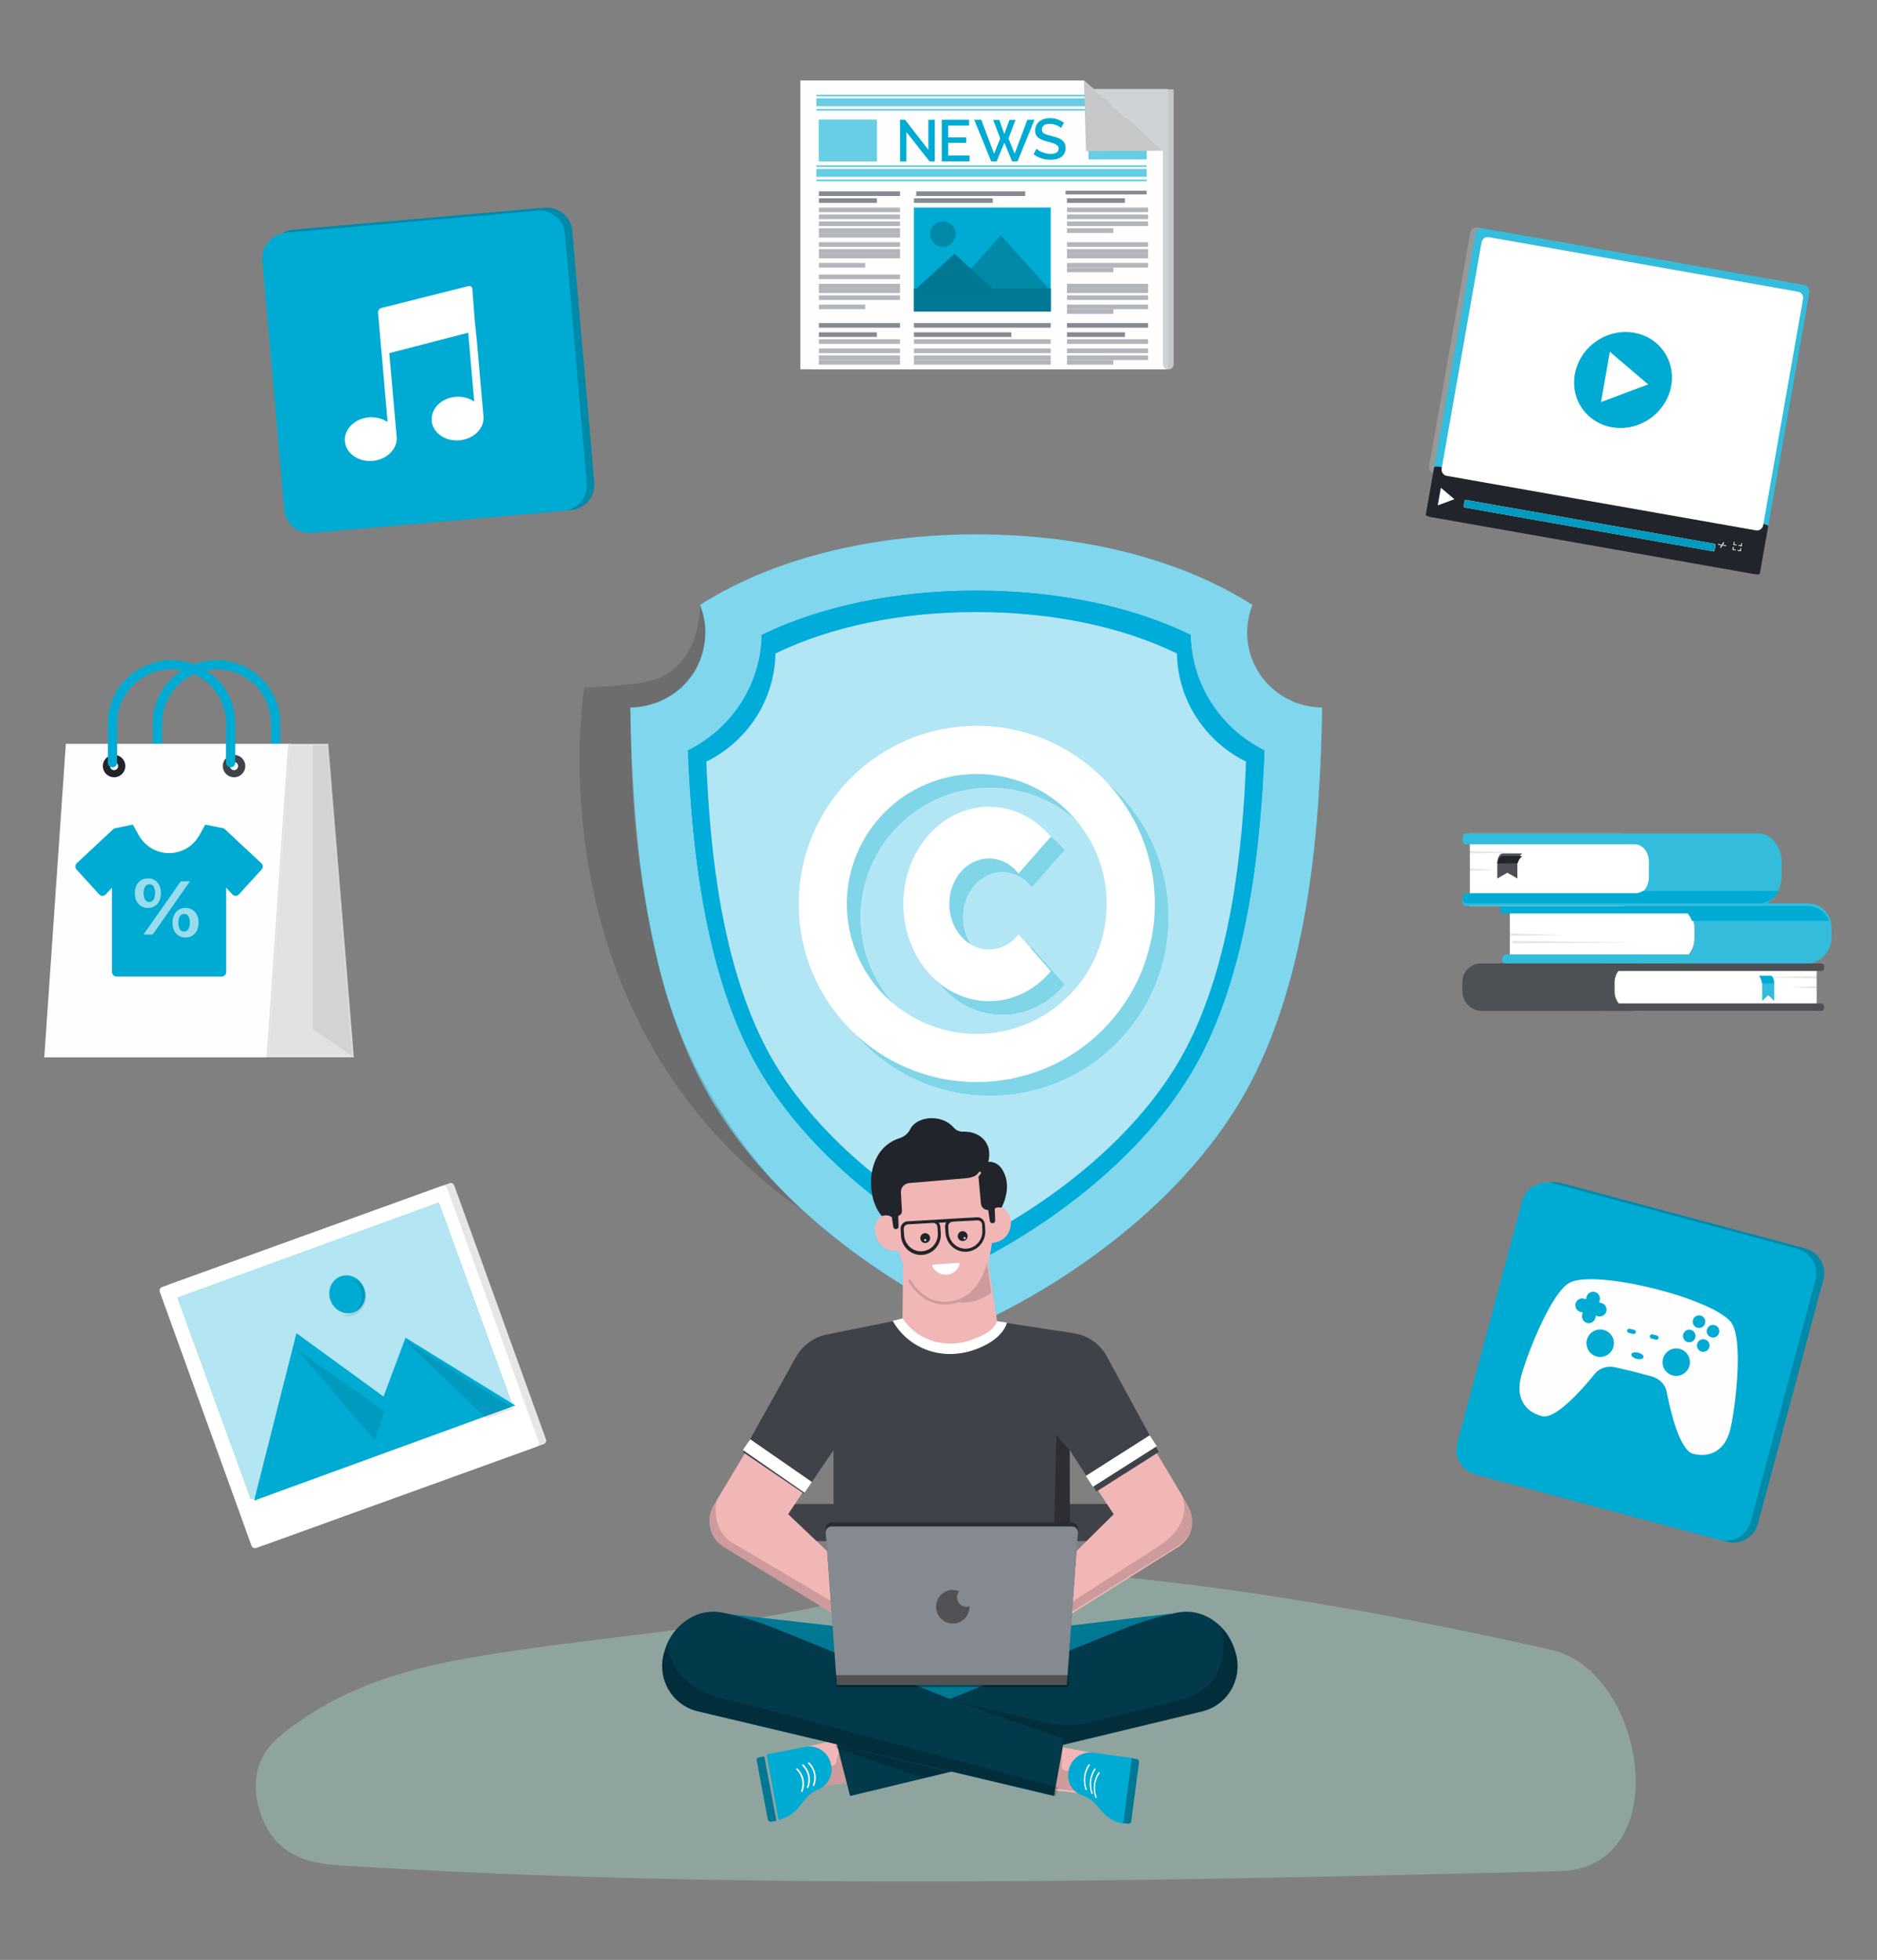 <?xml version="1.0" encoding="UTF-8"?>
<svg width="910px" height="950px" viewBox="0 0 910 950" version="1.1" xmlns="http://www.w3.org/2000/svg" xmlns:xlink="http://www.w3.org/1999/xlink">
    <rect x="0" y="0" width="910" height="950" fill="#808080" stroke="none"/>
    <title>Artboard</title>
    <g id="Artboard" stroke="none" stroke-width="1" fill="none" fill-rule="evenodd">
        <g id="Group-21" transform="translate(22, 39)">
            <path d="M234.755,760.066 C194.054,765.838 152.104,772.184 116.289,800.415 C111.495,804.202 106.628,808.668 103.983,815.484 C98.675,829.195 104.699,847.267 114.048,855.52 C123.397,863.773 134.931,864.713 145.933,865.392 C341.834,877.431 538.029,872.704 734.095,868.004 C791.032,866.646 776.045,770.983 730.072,760.667 C640.075,740.505 546.698,724.104 455.543,721.049 C424.466,720.03 397.926,735.23 367.511,741.236 C323.596,749.959 278.909,753.798 234.755,760.066 Z" id="Path" fill="#ACE8D6" fill-rule="nonzero" opacity="0.352"></path>
            <g id="Group-8" transform="translate(259, 220)">
                <g id="Group-2">
                    <path d="M329.903,255.411 L175.307,206.643 C168.818,204.455 163.295,200.078 159.701,194.26 L114.447,120.064 L180.864,96.144 L216.352,173.523 L336.957,231.275" id="Path" fill="#F99A9A" fill-rule="nonzero"></path>
                    <path d="M312.799,259.187 L316.726,249.672 C292.102,241.069 215.986,205.844 186.87,194.389 C178.884,191.256 172.246,185.471 168.02,178.028 L131.55,114.756 L119.039,127.586 L156.324,190.461 C160.849,197.986 167.887,203.689 176.206,206.556 L312.799,259.187 Z" id="Path" fill="#000000" fill-rule="nonzero" opacity="0.15"></path>
                    <polygon id="Path" fill="#000000" fill-rule="nonzero" opacity="0.2" points="119.039 127.586 102.252 102.705 103.649 69.701 134.429 119.762"></polygon>
                    <polyline id="Path" stroke="#FFFFFF" stroke-width="23" stroke-linecap="round" stroke-linejoin="round" points="90.273 173.703 127.624 230.196 261.756 122.565"></polyline>
                    <path d="M323.647,47.558 C323.647,42.85 324.579,38.358 326.209,34.23 C287.643,9.664 238.014,0 192.294,0 C146.574,0 96.944,9.664 58.379,34.23 C60.009,38.358 60.941,42.85 60.941,47.558 C60.941,67.599 44.669,83.844 24.588,83.927 C25.486,142.657 31.26,212.643 59.56,266.335 C90.106,324.286 151.233,364.501 192.294,383 C233.355,364.501 294.482,324.286 325.028,266.335 C353.328,212.643 359.102,142.657 360,83.927 C339.902,83.844 323.647,67.599 323.647,47.558 Z" id="Path" fill="#00ACD9" fill-rule="nonzero"></path>
                    <path d="M323.647,47.558 C323.647,42.85 324.579,38.358 326.209,34.23 C287.643,9.664 238.014,0 192.294,0 C146.574,0 96.944,9.664 58.379,34.23 C60.009,38.358 60.941,42.85 60.941,47.558 C60.941,67.599 44.669,83.844 24.588,83.927 C25.486,142.657 31.26,212.643 59.56,266.335 C90.106,324.286 151.233,364.501 192.294,383 C233.355,364.501 294.482,324.286 325.028,266.335 C353.328,212.643 359.102,142.657 360,83.927 C339.902,83.844 323.647,67.599 323.647,47.558 Z" id="Path" fill="#FFFFFF" fill-rule="nonzero" opacity="0.5"></path>
                    <path d="M192.277,352.68 C153.279,332.871 107.26,298.094 83.817,253.619 C60.558,209.525 54.303,151.093 52.539,104.712 C73.369,94.484 87.877,73.266 88.326,48.75 C116.876,34.842 153.079,27.283 192.277,27.283 C231.475,27.283 267.678,34.826 296.228,48.75 C296.694,73.266 311.186,94.484 332.016,104.712 C330.252,151.077 323.98,209.509 300.737,253.619 C277.295,298.094 231.276,332.871 192.277,352.68 Z" id="Path" fill="#00ACD9" fill-rule="nonzero"></path>
                    <path d="M192.277,352.68 C153.279,332.871 107.26,298.094 83.817,253.619 C60.558,209.525 54.303,151.093 52.539,104.712 C73.369,94.484 87.877,73.266 88.326,48.75 C116.876,34.842 153.079,27.283 192.277,27.283 C231.475,27.283 267.678,34.826 296.228,48.75 C296.694,73.266 311.186,94.484 332.016,104.712 C330.252,151.077 323.98,209.509 300.737,253.619 C277.295,298.094 231.276,332.871 192.277,352.68 Z" id="Path" fill="#00ACD9" fill-rule="nonzero"></path>
                    <path d="M192.277,342.301 C155.775,323.752 112.684,291.196 90.739,249.556 C68.977,208.264 63.104,153.578 61.457,110.164 C80.972,100.583 94.532,80.724 94.965,57.766 C121.701,44.737 155.592,37.675 192.277,37.675 C228.963,37.675 262.87,44.737 289.59,57.766 C290.023,80.708 303.599,100.583 323.098,110.164 C321.451,153.578 315.578,208.28 293.816,249.556 C271.871,291.196 228.797,323.752 192.277,342.301 Z" id="Path" fill="#FFFFFF" fill-rule="nonzero" opacity="0.7"></path>
                    <path d="M332.032,104.763 C332.032,104.747 332.032,104.73 332.032,104.73 C331.5,104.465 330.984,104.167 330.452,103.885 C330.968,104.183 331.5,104.465 332.032,104.763 Z" id="Path" fill="#FFD16E" fill-rule="nonzero"></path>
                    <path d="M108.524,328.079 C108.524,328.079 54.319,281.665 37.848,206.855 C26.168,153.81 25.253,131.863 24.571,83.923 C24.571,83.923 56.332,83.841 60.675,51.898 C61.706,44.256 60.425,39.565 58.362,34.227 C58.362,34.227 59.344,61.993 37,70.248 C28.714,73.315 2.26,74.326 2.26,74.326 C2.26,74.326 -24.825,235.35 108.524,328.079 Z" id="Path" fill="#000000" fill-rule="nonzero" opacity="0.15"></path>
                </g>
                <g id="Group-6" transform="translate(107.234, 93.835)" fill-rule="nonzero" stroke-width="2">
                    <g id="Group-5" transform="translate(6.48, 6.481)" fill="#00ABD3" stroke="#00ABD3">
                        <path d="M105.587,69.022 L119.914,52.715 C104.089,34.702 78.429,34.702 62.603,52.715 C46.776,70.726 46.776,99.931 62.603,117.942 C78.429,135.955 104.089,135.955 119.914,117.942 L105.587,101.635 C97.674,110.641 84.844,110.641 76.931,101.635 C69.019,92.63 69.019,78.027 76.931,69.022 C84.844,60.014 97.674,60.014 105.587,69.022 Z" id="Path"></path>
                        <path d="M85.324,0 C38.202,0 0,38.202 0,85.328 C0,132.453 38.199,170.657 85.324,170.657 C132.446,170.657 170.647,132.455 170.647,85.328 C170.647,38.204 132.448,0 85.324,0 Z M85.324,149.325 C49.98,149.325 21.331,120.674 21.331,85.328 C21.331,49.983 49.98,21.332 85.324,21.332 C120.667,21.332 149.316,49.983 149.316,85.328 C149.316,120.674 120.667,149.325 85.324,149.325 Z" id="Shape"></path>
                    </g>
                    <g id="Group-4" transform="translate(6.48, 6.481)" fill="#FFFFFF" opacity="0.5" stroke="#FFFFFF">
                        <path d="M105.587,69.022 L119.914,52.715 C104.089,34.702 78.429,34.702 62.603,52.715 C46.776,70.726 46.776,99.931 62.603,117.942 C78.429,135.955 104.089,135.955 119.914,117.942 L105.587,101.635 C97.674,110.641 84.844,110.641 76.931,101.635 C69.019,92.63 69.019,78.027 76.931,69.022 C84.844,60.014 97.674,60.014 105.587,69.022 Z" id="Path"></path>
                        <path d="M85.324,0 C38.202,0 0,38.202 0,85.328 C0,132.453 38.199,170.657 85.324,170.657 C132.446,170.657 170.647,132.455 170.647,85.328 C170.647,38.204 132.448,0 85.324,0 Z M85.324,149.325 C49.98,149.325 21.331,120.674 21.331,85.328 C21.331,49.983 49.98,21.332 85.324,21.332 C120.667,21.332 149.316,49.983 149.316,85.328 C149.316,120.674 120.667,149.325 85.324,149.325 Z" id="Shape"></path>
                    </g>
                    <g id="Group-3" fill="#FFFFFF" stroke="#FFFFFF">
                        <path d="M105.587,69.022 L119.914,52.715 C104.089,34.702 78.429,34.702 62.603,52.715 C46.776,70.726 46.776,99.931 62.603,117.942 C78.429,135.955 104.089,135.955 119.914,117.942 L105.587,101.635 C97.674,110.641 84.844,110.641 76.931,101.635 C69.019,92.63 69.019,78.027 76.931,69.022 C84.844,60.014 97.674,60.014 105.587,69.022 Z" id="Path"></path>
                        <path d="M85.324,0 C38.202,0 0,38.202 0,85.328 C0,132.453 38.199,170.657 85.324,170.657 C132.446,170.657 170.647,132.455 170.647,85.328 C170.647,38.204 132.448,0 85.324,0 Z M85.324,149.325 C49.98,149.325 21.331,120.674 21.331,85.328 C21.331,49.983 49.98,21.332 85.324,21.332 C120.667,21.332 149.316,49.983 149.316,85.328 C149.316,120.674 120.667,149.325 85.324,149.325 Z" id="Shape"></path>
                    </g>
                </g>
            </g>
            <polygon id="Path" fill="#3F4249" fill-rule="nonzero" points="337 690 547 690 535.867 708 348.597 708"></polygon>
            <g id="Group-8" transform="translate(299, 503)" fill-rule="nonzero">
                <path d="M238.662,160.433 L254.713,187.265 C256.767,190.52 257.489,194.462 256.729,198.251 C255.969,202.04 253.785,205.378 250.642,207.553 L189.412,245.933 L178.675,231.859 L218.928,191.946 L210.786,179.633 L238.662,160.433 Z" id="Path" fill="#F1B6B6"></path>
                <path d="M41.327,160.433 L25.252,187.265 C23.191,190.519 22.464,194.462 23.227,198.252 C23.989,202.042 26.18,205.38 29.332,207.553 L92.431,245.933 L103.192,231.859 L61.116,191.946 L69.327,179.633 L41.327,160.433 Z" id="Path" fill="#F1B6B6"></path>
                <path d="M162.547,98.566 L118.616,97.028 L80.353,104.77 C77.293,105.315 74.38,106.5 71.799,108.25 C69.22,110 67.032,112.274 65.375,114.928 L39.175,161.845 L68.772,181.985 L83.095,160.937 L83.095,249.775 L197.679,249.775 L197.679,160.937 L210.58,180.963 L240.781,161.825 L215.204,114.732 C213.513,111.932 211.235,109.54 208.529,107.725 C205.821,105.909 202.754,104.713 199.541,104.223 L162.475,98.566" id="Path" fill="#3F4249"></path>
                <path d="M116.988,54.055 L116.568,96.87 C116.561,97.827 116.859,98.762 117.417,99.537 L117.805,100.204 C127.93,115.964 152.685,110.916 160.664,102.79 C161.318,102.24 161.82,101.53 162.118,100.728 C162.417,99.925 162.504,99.059 162.37,98.214 L155.219,50.916 L116.988,54.055 Z" id="Path" fill="#F1B6B6"></path>
                <path d="M159.55,34.109 C159.55,34.109 167.287,86.21 139.071,88.32 C111.515,90.44 110.642,37.759 110.642,37.759 L109.88,22.671 L145.366,16.331 L154.331,21.037 L159.55,34.109 Z" id="Path" fill="#F1B6B6"></path>
                <path d="M159.565,84.506 L157.541,70.129 C155.001,79.388 149.728,87.111 140.507,88.658 L140.609,88.658 L138.635,88.948 C131.297,89.519 125.174,86.052 120.569,78.568 C120.48,78.429 120.341,78.33 120.182,78.293 C120.024,78.257 119.858,78.285 119.719,78.371 C119.65,78.416 119.591,78.473 119.545,78.541 C119.498,78.61 119.466,78.686 119.449,78.767 C119.431,78.848 119.43,78.932 119.446,79.014 C119.461,79.095 119.491,79.173 119.537,79.243 C124.425,87.152 130.913,90.817 138.767,90.246 C140.397,90.122 142.008,89.798 143.564,89.28 C149.298,89.863 155.031,88.153 159.565,84.506 L159.565,84.506 Z" id="Path" fill="#000000" opacity="0.15"></path>
                <path d="M152.877,22.869 C152.877,22.869 161.837,16.89 166.068,27.134 C169.66,35.765 163.623,45.152 163.623,45.152 L158.437,44.58 C156.266,44.489 154.754,43.448 154.571,41.356 L152.877,22.869 Z" id="Path" fill="#21252B"></path>
                <path d="M158.56,16.406 C159.324,26.228 150.995,28.802 147.585,29.079 L119.666,31.468 C118.572,31.569 117.558,32.091 116.836,32.926 C116.113,33.761 115.738,34.842 115.787,35.949 L116.266,44.9 C116.308,45.498 116.121,46.091 115.742,46.552 C115.363,47.014 114.821,47.312 114.229,47.381 L112.529,47.566 L110.635,49.955 C99.659,47.289 95.118,15.934 115.278,9.638 C117.445,8.934 119.247,7.392 120.287,5.352 C123.22,-0.8 135.244,-2.369 141.302,4.491 C141.894,5.186 142.637,5.733 143.475,6.088 C144.313,6.445 145.221,6.6 146.129,6.542 C153.449,6.378 158.184,10.951 158.56,16.406 Z" id="Path" fill="#21252B"></path>
                <path d="M113.281,51.225 C113.197,50.398 112.884,49.608 112.374,48.94 C111.864,48.272 111.178,47.75 110.387,47.429 C109.597,47.109 108.731,47.002 107.883,47.119 C107.035,47.236 106.235,47.575 105.568,48.097 L105.473,48.189 C100.492,52.356 103.718,65.427 114.658,64.296 L113.281,51.225 Z" id="Path" fill="#F1B6B6"></path>
                <path d="M165.881,43.949 L165.786,43.857 C165.046,43.44 164.202,43.224 163.346,43.23 C162.489,43.236 161.65,43.464 160.916,43.891 C160.182,44.316 159.581,44.926 159.176,45.653 C158.771,46.38 158.577,47.198 158.614,48.023 L159.196,60.522 C170.313,60.146 171.392,47.361 165.881,43.949 Z" id="Path" fill="#F1B6B6"></path>
                <path d="M114.655,52.433 C114.675,52.766 114.566,53.093 114.351,53.346 C114.137,53.597 113.833,53.755 113.505,53.785 C113.191,53.83 112.872,53.756 112.608,53.579 C112.345,53.4 112.156,53.129 112.078,52.818 L110.836,44.191 L114.368,44.285 L114.655,52.433 Z" id="Path" fill="#21252B"></path>
                <path d="M161.473,49.547 C161.496,49.879 161.389,50.207 161.175,50.461 C160.962,50.715 160.659,50.873 160.33,50.902 C160.015,50.948 159.693,50.875 159.428,50.696 C159.161,50.518 158.97,50.245 158.889,49.933 L157.654,41.309 L161.195,41.413 L161.473,49.547 Z" id="Path" fill="#21252B"></path>
                <path d="M147.046,30.698 C146.591,30.756 146.128,30.756 145.671,30.698 C145.588,30.699 145.505,30.683 145.428,30.65 C145.351,30.617 145.281,30.569 145.224,30.507 C145.168,30.446 145.124,30.374 145.097,30.294 C145.069,30.215 145.058,30.131 145.065,30.048 C145.072,29.964 145.097,29.883 145.136,29.809 C145.176,29.736 145.231,29.671 145.298,29.621 C145.364,29.569 145.441,29.533 145.522,29.513 C145.604,29.494 145.688,29.491 145.77,29.506 C145.858,29.506 151.24,29.782 153.528,26.217 C153.569,26.15 153.623,26.093 153.686,26.048 C153.75,26.003 153.822,25.971 153.897,25.953 C153.973,25.936 154.051,25.934 154.128,25.946 C154.205,25.96 154.277,25.988 154.343,26.03 C154.476,26.117 154.569,26.252 154.603,26.405 C154.638,26.56 154.612,26.721 154.53,26.857 C152.516,29.881 148.961,30.609 147.046,30.698 Z" id="Path" fill="#F1B6B6"></path>
                <path d="M127.547,60.522 C128.02,60.524 128.482,60.385 128.877,60.122 C129.271,59.86 129.579,59.485 129.76,59.047 C129.943,58.608 129.991,58.125 129.901,57.658 C129.81,57.192 129.583,56.763 129.249,56.427 C128.916,56.089 128.49,55.86 128.026,55.766 C127.563,55.672 127.082,55.72 126.645,55.901 C126.208,56.082 125.834,56.39 125.572,56.786 C125.309,57.181 125.168,57.645 125.168,58.121 C125.168,58.756 125.419,59.365 125.865,59.816 C126.31,60.265 126.915,60.519 127.547,60.522 L127.547,60.522 Z" id="Path" fill="#21252B"></path>
                <path d="M127.557,59.562 C127.619,59.563 127.681,59.551 127.739,59.528 C127.797,59.505 127.849,59.47 127.894,59.426 C127.939,59.381 127.974,59.328 127.998,59.27 C128.022,59.212 128.034,59.149 128.034,59.086 C128.034,58.958 127.984,58.834 127.894,58.743 C127.805,58.652 127.684,58.601 127.557,58.601 C127.43,58.601 127.308,58.652 127.219,58.743 C127.129,58.834 127.079,58.958 127.079,59.086 C127.079,59.149 127.092,59.212 127.115,59.27 C127.139,59.328 127.175,59.381 127.22,59.426 C127.264,59.47 127.317,59.505 127.375,59.528 C127.433,59.551 127.494,59.563 127.557,59.562 L127.557,59.562 Z" id="Path" fill="#FFFFFF"></path>
                <path d="M145.701,59.562 C146.173,59.564 146.636,59.425 147.03,59.162 C147.425,58.9 147.733,58.525 147.915,58.086 C148.097,57.647 148.146,57.164 148.055,56.698 C147.964,56.231 147.737,55.802 147.403,55.466 C147.07,55.129 146.644,54.899 146.18,54.805 C145.716,54.712 145.236,54.759 144.799,54.941 C144.362,55.122 143.988,55.43 143.726,55.825 C143.462,56.22 143.322,56.685 143.322,57.16 C143.322,57.795 143.573,58.405 144.019,58.855 C144.464,59.305 145.069,59.56 145.701,59.562 L145.701,59.562 Z" id="Path" fill="#21252B"></path>
                <path d="M146.666,58.601 C146.761,58.601 146.854,58.572 146.932,58.519 C147.012,58.466 147.072,58.39 147.108,58.303 C147.144,58.214 147.153,58.118 147.134,58.024 C147.115,57.931 147.069,57.845 147,57.778 C146.933,57.711 146.847,57.666 146.754,57.648 C146.661,57.631 146.565,57.642 146.478,57.679 C146.391,57.717 146.316,57.78 146.265,57.86 C146.213,57.94 146.187,58.033 146.188,58.13 C146.191,58.255 146.242,58.375 146.332,58.463 C146.42,58.551 146.541,58.601 146.666,58.601 L146.666,58.601 Z" id="Path" fill="#FFFFFF"></path>
                <polygon id="Path" fill="#F1B6B6" points="209.25 307.689 186.475 303.573 183.452 325.182 205.782 327.59"></polygon>
                <path d="M186.318,324.474 L194.044,303.573 L193.74,314.379 C193.835,314.874 194.082,315.328 194.447,315.668 C194.811,316.019 195.274,316.225 195.768,316.287 L206.384,317.638 L204.842,326.629 L186.339,324.464 L186.318,324.474 Z" id="Path" fill="#000000" opacity="0.15"></path>
                <path d="M223.928,342 C219.956,341.43 216.314,339.452 213.645,336.439 L210.56,332.887 C208.682,330.733 206.274,329.107 203.577,328.185 C201.37,327.408 199.498,325.886 198.286,323.866 C197.075,321.857 196.596,319.475 196.935,317.145 L196.996,316.69 C197.397,313.862 198.889,311.315 201.15,309.596 C203.41,307.877 206.252,307.131 209.058,307.514 L228.36,310.217 L223.928,342 Z" id="Path" fill="#00ABD3"></path>
                <path d="M205.724,325.669 C205.575,325.669 205.303,325.669 205.257,325.433 C204.55,323.441 204.315,321.266 204.576,319.135 C204.835,317.004 205.579,314.99 206.735,313.298 C206.767,313.255 206.805,313.233 206.848,313.212 C206.89,313.19 206.936,313.18 206.983,313.18 C207.028,313.18 207.074,313.19 207.116,313.212 C207.159,313.233 207.198,313.255 207.231,313.298 C207.264,313.33 207.292,313.373 207.311,313.426 C207.33,313.48 207.339,313.533 207.339,313.587 C207.339,313.63 207.33,313.683 207.311,313.737 C207.292,313.79 207.264,313.833 207.231,313.865 C206.144,315.429 205.445,317.303 205.203,319.285 C204.962,321.266 205.186,323.28 205.855,325.133 C205.879,325.165 205.896,325.208 205.904,325.251 C205.912,325.294 205.911,325.337 205.902,325.379 C205.867,325.497 205.806,325.594 205.724,325.669 Z" id="Path" fill="#FFFFFF"></path>
                <path d="M208.588,327.566 C208.447,327.631 208.165,327.566 208.128,327.331 C207.417,325.343 207.182,323.173 207.442,321.045 C207.703,318.918 208.451,316.908 209.613,315.219 C209.644,315.187 209.682,315.155 209.723,315.133 C209.766,315.112 209.811,315.101 209.857,315.101 C209.902,315.101 209.947,315.112 209.989,315.133 C210.032,315.155 210.069,315.187 210.101,315.219 C210.134,315.251 210.16,315.304 210.178,315.347 C210.197,315.4 210.205,315.454 210.205,315.507 C210.205,315.55 210.197,315.604 210.178,315.657 C210.16,315.7 210.134,315.753 210.101,315.785 C209.008,317.346 208.304,319.217 208.06,321.195 C207.818,323.173 208.045,325.193 208.72,327.032 C208.735,327.075 208.742,327.117 208.742,327.16 C208.742,327.192 208.735,327.235 208.72,327.278 C208.748,327.438 208.663,327.577 208.588,327.566 Z" id="Path" fill="#FFFFFF"></path>
                <path d="M210.507,329.511 C210.357,329.511 210.076,329.511 210.038,329.276 C209.329,327.283 209.092,325.109 209.353,322.978 C209.613,320.846 210.36,318.833 211.52,317.14 C211.552,317.097 211.589,317.076 211.632,317.055 C211.674,317.033 211.719,317.022 211.765,317.022 C211.811,317.022 211.856,317.033 211.898,317.055 C211.941,317.065 211.98,317.097 212.012,317.13 C212.044,317.172 212.07,317.215 212.088,317.258 C212.106,317.312 212.116,317.365 212.116,317.419 C212.116,317.462 212.108,317.515 212.091,317.569 C212.074,317.612 212.049,317.654 212.017,317.697 C210.926,319.261 210.223,321.135 209.981,323.117 C209.738,325.109 209.965,327.123 210.639,328.976 C210.654,329.019 210.661,329.051 210.661,329.094 C210.661,329.136 210.654,329.179 210.639,329.222 C210.635,329.276 210.621,329.329 210.598,329.383 C210.576,329.436 210.545,329.479 210.507,329.511 L210.507,329.511 Z" id="Path" fill="#FFFFFF"></path>
                <path d="M225.988,341.995 L223.582,341.638 L227.71,310.298 L230.116,310.654 C230.283,310.675 230.446,310.736 230.591,310.828 C230.737,310.919 230.865,311.042 230.967,311.184 C231.069,311.327 231.144,311.49 231.186,311.663 C231.228,311.836 231.237,312.02 231.213,312.193 L227.45,340.721 C227.414,341.098 227.24,341.435 226.966,341.679 C226.692,341.914 226.341,342.026 225.988,341.995 Z" id="Path" fill="#00ABD3"></path>
                <path d="M225.988,341.995 L223.582,341.638 L227.71,310.298 L230.116,310.654 C230.283,310.675 230.446,310.736 230.591,310.828 C230.737,310.919 230.865,311.042 230.967,311.184 C231.069,311.327 231.144,311.49 231.186,311.663 C231.228,311.836 231.237,312.02 231.213,312.193 L227.45,340.721 C227.414,341.098 227.24,341.435 226.966,341.679 C226.692,341.914 226.341,342.026 225.988,341.995 Z" id="Path" fill="#000000" opacity="0.3"></path>
                <polygon id="Path" fill="#F1B6B6" points="73.238 324.708 95.548 321.243 91.479 299.73 68.795 304.984"></polygon>
                <path d="M89.732,322.165 L73.672,324.708 L71.661,315.751 L82.499,313.872 C83.001,313.789 83.462,313.551 83.819,313.187 C84.174,312.824 84.405,312.357 84.479,311.859 L87.356,300.691 L89.815,322.155 L89.732,322.165 Z" id="Path" fill="#000000" opacity="0.15"></path>
                <path d="M50.64,308.355 L69.559,304.714 C72.312,304.194 75.156,304.808 77.468,306.42 C79.78,308.043 81.371,310.529 81.894,313.347 L81.986,313.805 C82.432,316.145 82.067,318.558 80.955,320.649 C79.841,322.74 78.05,324.362 75.89,325.246 C73.272,326.307 70.971,328.055 69.214,330.301 L66.288,334.015 C63.802,337.166 60.307,339.319 56.422,340.079 L50.64,308.355 Z" id="Path" fill="#00ABD3"></path>
                <path d="M73.08,323.443 C73.058,323.404 73.047,323.364 73.047,323.324 C73.047,323.285 73.058,323.245 73.08,323.205 C73.79,321.46 73.956,319.576 73.56,317.762 C73.164,315.937 72.221,314.242 70.83,312.854 C70.791,312.824 70.759,312.784 70.738,312.735 C70.716,312.695 70.705,312.645 70.705,312.596 C70.705,312.546 70.716,312.497 70.738,312.457 C70.759,312.407 70.791,312.368 70.83,312.338 C70.867,312.298 70.914,312.269 70.965,312.249 C71.017,312.229 71.072,312.219 71.128,312.219 C71.184,312.219 71.24,312.229 71.29,312.249 C71.342,312.269 71.388,312.298 71.427,312.338 C72.897,313.855 73.889,315.68 74.307,317.633 C74.723,319.596 74.549,321.609 73.8,323.493 C73.8,323.721 73.44,323.781 73.26,323.731 C73.166,323.652 73.103,323.552 73.08,323.443 L73.08,323.443 Z" id="Path" fill="#FFFFFF"></path>
                <path d="M70.228,324.433 C70.207,324.393 70.194,324.354 70.194,324.314 C70.194,324.274 70.207,324.234 70.228,324.204 C70.94,322.455 71.106,320.566 70.709,318.737 C70.312,316.908 69.367,315.208 67.97,313.816 C67.93,313.786 67.898,313.746 67.876,313.697 C67.853,313.657 67.841,313.607 67.839,313.558 C67.837,313.508 67.846,313.458 67.866,313.418 C67.886,313.369 67.915,313.329 67.953,313.289 C67.991,313.259 68.036,313.229 68.087,313.21 C68.136,313.19 68.19,313.18 68.246,313.18 C68.301,313.18 68.355,313.19 68.407,313.2 C68.459,313.22 68.505,313.249 68.546,313.279 C70.023,314.79 71.022,316.619 71.439,318.588 C71.858,320.546 71.681,322.574 70.928,324.453 C70.928,324.682 70.567,324.741 70.386,324.692 C70.206,324.642 70.251,324.572 70.228,324.433 Z" id="Path" fill="#FFFFFF"></path>
                <path d="M67.347,326.335 C67.313,326.266 67.313,326.176 67.347,326.107 C68.055,324.36 68.219,322.475 67.824,320.649 C67.429,318.823 66.487,317.126 65.097,315.736 C65.058,315.706 65.027,315.667 65.005,315.617 C64.984,315.577 64.973,315.528 64.973,315.478 C64.973,315.429 64.984,315.379 65.005,315.339 C65.027,315.29 65.058,315.25 65.097,315.22 C65.135,315.181 65.18,315.151 65.229,315.131 C65.28,315.111 65.335,315.101 65.39,315.101 C65.445,315.101 65.499,315.111 65.549,315.131 C65.6,315.151 65.645,315.181 65.682,315.22 C67.156,316.729 68.154,318.555 68.572,320.52 C68.991,322.475 68.816,324.499 68.066,326.375 C68.066,326.603 67.695,326.663 67.515,326.613 C67.42,326.543 67.359,326.444 67.347,326.335 Z" id="Path" fill="#FFFFFF"></path>
                <path d="M51.253,339.859 L45.888,311.413 C45.854,311.24 45.855,311.055 45.892,310.882 C45.929,310.697 45.999,310.534 46.102,310.38 C46.204,310.237 46.334,310.104 46.486,310.012 C46.637,309.91 46.808,309.838 46.985,309.808 L49.529,309.337 L55.418,340.555 L52.874,341.026 C52.504,341.077 52.129,340.985 51.826,340.77 C51.524,340.555 51.318,340.228 51.253,339.859 L51.253,339.859 Z" id="Path" fill="#00ABD3"></path>
                <path d="M51.253,339.859 L45.888,311.413 C45.854,311.24 45.855,311.055 45.892,310.882 C45.929,310.697 45.999,310.534 46.102,310.38 C46.204,310.237 46.334,310.104 46.486,310.012 C46.637,309.91 46.808,309.838 46.985,309.808 L49.529,309.337 L55.418,340.555 L52.874,341.026 C52.504,341.077 52.129,340.985 51.826,340.77 C51.524,340.555 51.318,340.228 51.253,339.859 L51.253,339.859 Z" id="Path" fill="#000000" opacity="0.3"></path>
                <path d="M152.694,48.042 L141.953,48.629 L140.531,48.723 L131.12,49.31 L131.018,49.31 L118.948,49.992 C118.478,50.02 118.019,50.143 117.597,50.355 C117.174,50.567 116.797,50.863 116.487,51.227 C116.178,51.589 115.941,52.012 115.793,52.47 C115.645,52.927 115.588,53.411 115.623,53.892 L115.807,56.712 C115.85,58.029 116.15,59.323 116.687,60.52 C117.224,61.716 117.988,62.791 118.936,63.681 C119.883,64.571 120.994,65.259 122.204,65.705 C123.413,66.149 124.697,66.342 125.98,66.273 C127.264,66.203 128.52,65.871 129.677,65.298 C130.834,64.724 131.868,63.92 132.718,62.932 C133.568,61.945 134.218,60.794 134.628,59.545 C135.039,58.297 135.203,56.977 135.11,55.664 L134.915,52.843 C134.877,52.05 134.578,51.293 134.066,50.694 L137.769,50.505 C137.342,51.164 137.14,51.949 137.197,52.739 L137.391,55.569 C137.574,58.157 138.74,60.568 140.638,62.285 C142.536,64.001 145.016,64.886 147.544,64.748 C150.072,64.611 152.446,63.463 154.157,61.551 C155.868,59.638 156.778,57.114 156.693,54.521 L156.499,51.69 C156.499,51.19 156.399,50.694 156.203,50.235 C156.009,49.776 155.724,49.363 155.367,49.021 C155.012,48.679 154.59,48.415 154.13,48.247 C153.669,48.078 153.182,48.009 152.694,48.042 L152.694,48.042 Z M133.494,52.822 L133.688,55.643 C133.815,57.867 133.073,60.052 131.628,61.716 C130.182,63.381 128.151,64.389 125.98,64.518 C123.81,64.647 121.679,63.888 120.055,62.406 C118.431,60.925 117.448,58.843 117.321,56.618 L117.127,53.797 C117.104,53.219 117.297,52.653 117.668,52.216 C118.039,51.779 118.559,51.504 119.122,51.449 L131.202,50.767 L131.294,50.767 C131.573,50.746 131.852,50.783 132.115,50.876 C132.379,50.969 132.621,51.117 132.827,51.308 C133.032,51.501 133.198,51.735 133.313,51.995 C133.427,52.255 133.489,52.537 133.494,52.822 L133.494,52.822 Z M155.261,54.374 C155.324,55.476 155.174,56.579 154.82,57.621 C154.467,58.663 153.917,59.624 153.201,60.448 C152.485,61.272 151.619,61.944 150.649,62.424 C149.68,62.905 148.629,63.185 147.553,63.249 C146.479,63.313 145.402,63.16 144.386,62.797 C143.369,62.434 142.432,61.87 141.628,61.138 C140.824,60.404 140.169,59.515 139.7,58.522 C139.231,57.529 138.957,56.451 138.895,55.349 L138.7,52.529 C138.677,51.951 138.871,51.387 139.242,50.952 C139.614,50.517 140.133,50.244 140.695,50.191 L142.127,50.086 L152.868,49.509 C153.44,49.481 154.002,49.684 154.428,50.078 C154.856,50.47 155.115,51.019 155.149,51.606 L155.261,54.374 Z" id="Shape" fill="#21252B"></path>
                <path d="M131.297,71.005 L143.771,70.129 C143.845,70.127 143.918,70.141 143.985,70.17 C144.053,70.199 144.113,70.243 144.161,70.299 C144.208,70.355 144.243,70.422 144.262,70.492 C144.28,70.564 144.282,70.638 144.268,70.71 C143.881,72.108 143.072,73.353 141.951,74.276 C140.831,75.199 139.453,75.756 138.004,75.871 C136.555,75.986 135.107,75.654 133.854,74.919 C132.601,74.185 131.604,73.084 131.001,71.765 L131.001,71.712 C130.95,71.652 130.917,71.578 130.905,71.5 C130.894,71.422 130.903,71.343 130.934,71.27 C130.965,71.197 131.014,71.134 131.078,71.087 C131.142,71.041 131.217,71.012 131.297,71.005 L131.297,71.005 Z" id="Path" fill="#FFFFFF"></path>
                <path d="M188.949,245.261 L187.986,245.933 L250.603,206.973 C253.765,204.801 255.962,201.471 256.727,197.692 C257.492,193.911 256.766,189.98 254.701,186.733 L251.556,181.567 C251.556,181.567 259.64,195.515 240.174,207.851 L185.363,243.029 L188.949,245.261 Z" id="Path" fill="#000000" opacity="0.15"></path>
                <path d="M36.028,206.974 C22.926,200.548 26.38,185.41 26.38,185.41 L25.249,187.314 C23.191,190.565 22.465,194.505 23.227,198.291 C23.988,202.078 26.176,205.413 29.324,207.585 L92.644,245.933 L91.208,245.177 L95.548,242.073 L36.028,206.974 Z" id="Path" fill="#000000" opacity="0.15"></path>
                <polyline id="Path" fill="#00ABD3" points="30.575 240.169 82.486 246.045 197.236 246.045 246.514 240.169 237.93 292.045 51.491 292.045 32.378 241.645"></polyline>
                <polyline id="Path" fill="#000000" opacity="0.3" points="30.575 240.169 82.486 246.045 197.236 246.045 246.514 240.169 237.93 292.045 51.491 292.045 32.378 241.645"></polyline>
                <path d="M139.31,281.626 L223.127,247.727 C231.714,244.259 240.588,241.564 249.644,239.673 L249.644,239.673 C254.551,238.65 259.656,239.325 264.137,241.592 C270.402,244.748 275.171,250.289 277.396,256.999 L277.835,258.329 C279.72,263.991 279.305,270.179 276.682,275.531 L276.682,275.531 C275.231,278.501 273.153,281.1 270.596,283.163 C268.039,285.236 265.064,286.7 261.883,287.474 L91.14,328.551 L84.082,301.004 L139.31,281.626 Z" id="Path" fill="#02394B"></path>
                <path d="M276.67,275.799 C279.307,270.436 279.724,264.235 277.828,258.561 L277.388,257.228 C276.098,253.342 273.937,249.803 271.073,246.893 C271.073,246.893 279.499,275.965 249.097,282.61 L206.66,293.1 C200.41,294.639 193.888,294.691 187.615,293.244 L139.5,282.176 L155.849,313.18 L261.787,287.767 C264.986,286.992 267.977,285.524 270.55,283.457 C273.122,281.38 275.211,278.776 276.67,275.799 L276.67,275.799 Z" id="Path" fill="#000000" opacity="0.2"></path>
                <path d="M139.675,281.637 L55.853,247.735 C47.27,244.26 38.398,241.563 29.343,239.677 L29.343,239.677 C24.438,238.649 19.335,239.322 14.854,241.585 L14.854,241.585 C8.594,244.746 3.828,250.288 1.599,257 L1.161,258.331 C-0.72,263.995 -0.302,270.185 2.323,275.54 L2.323,275.54 C3.783,278.501 5.869,281.111 8.436,283.175 C11.001,285.228 13.982,286.693 17.169,287.456 L190.013,328.551 L194.918,300.993 L139.675,281.637 Z" id="Path" fill="#02394B"></path>
                <polygon id="Path" fill="#000000" opacity="0.2" points="84.389 305.226 126.784 319.904 138.545 316.979 84.082 303.573"></polygon>
                <path d="M192.051,324.382 L42.747,284.519 C39.163,283.49 35.578,282.708 31.922,281.905 C1.883,275.256 2.63,254.579 2.63,254.579 C2.252,255.423 1.903,256.287 1.606,257.172 L1.166,258.5 C-0.724,264.151 -0.304,270.326 2.333,275.668 L2.333,275.668 C3.799,278.622 5.892,281.226 8.468,283.274 C11.043,285.333 14.037,286.794 17.235,287.556 L190.853,328.551 L192.051,324.382 Z" id="Path" fill="#000000" opacity="0.2"></path>
                <path d="M196.213,272.831 L84.708,272.831 L79.309,199.056 C79.287,198.661 79.346,198.265 79.481,197.893 C79.616,197.521 79.826,197.18 80.097,196.893 C80.368,196.605 80.694,196.375 81.056,196.218 C81.418,196.061 81.808,195.979 82.203,195.978 L198.708,195.978 C199.103,195.979 199.493,196.061 199.855,196.218 C200.217,196.375 200.544,196.605 200.815,196.893 C201.085,197.18 201.295,197.521 201.431,197.893 C201.566,198.265 201.624,198.661 201.601,199.056 L196.213,272.831 Z" id="Path" fill="#21252B"></path>
                <path d="M196.213,272.831 L84.708,272.831 L79.309,199.056 C79.287,198.661 79.346,198.265 79.481,197.893 C79.616,197.521 79.826,197.18 80.097,196.893 C80.368,196.605 80.694,196.375 81.056,196.218 C81.418,196.061 81.808,195.979 82.203,195.978 L198.708,195.978 C199.103,195.979 199.493,196.061 199.855,196.218 C200.217,196.375 200.544,196.605 200.815,196.893 C201.085,197.18 201.295,197.521 201.431,197.893 C201.566,198.265 201.624,198.661 201.601,199.056 L196.213,272.831 Z" id="Path" fill="#3F4249" opacity="0.3"></path>
                <path d="M196.213,274.753 L84.708,274.753 L79.309,200.978 C79.287,200.581 79.346,200.186 79.481,199.814 C79.616,199.441 79.826,199.102 80.097,198.813 C80.368,198.525 80.694,198.295 81.056,198.138 C81.418,197.981 81.808,197.899 82.203,197.899 L198.708,197.899 C199.103,197.899 199.493,197.981 199.855,198.138 C200.217,198.295 200.544,198.525 200.815,198.813 C201.085,199.102 201.295,199.441 201.431,199.814 C201.566,200.186 201.624,200.581 201.601,200.978 L196.213,274.753 Z" id="Path" fill="#858990"></path>
                <path d="M84.494,269.949 L196.439,269.949 C196.54,269.949 196.638,269.991 196.711,270.064 C196.784,270.137 196.826,270.231 196.829,270.336 L196.829,275.317 C196.829,275.421 196.788,275.526 196.715,275.599 C196.641,275.672 196.542,275.713 196.439,275.713 L84.833,275.713 C84.734,275.713 84.64,275.672 84.567,275.609 C84.495,275.536 84.45,275.452 84.443,275.348 L84.084,270.367 C84.079,270.315 84.087,270.252 84.105,270.2 C84.124,270.148 84.155,270.106 84.193,270.064 C84.232,270.023 84.28,269.991 84.332,269.97 C84.383,269.949 84.439,269.949 84.494,269.949 L84.494,269.949 Z" id="Path" fill="#000000" opacity="0.4"></path>
                <path d="M147.526,236.802 C146.657,236.805 145.805,236.557 145.072,236.088 C144.34,235.618 143.756,234.947 143.39,234.154 C143.024,233.361 142.893,232.479 143.011,231.613 C143.128,230.748 143.49,229.933 144.053,229.268 C142.445,228.594 140.663,228.459 138.971,228.882 C137.281,229.305 135.77,230.264 134.662,231.617 C133.555,232.97 132.909,234.646 132.822,236.397 C132.734,238.148 133.209,239.88 134.177,241.338 C135.144,242.796 136.552,243.902 138.193,244.494 C139.834,245.084 141.62,245.129 143.288,244.621 C144.956,244.112 146.416,243.077 147.455,241.669 C148.492,240.262 149.052,238.555 149.051,236.802 C149.056,236.716 149.056,236.63 149.051,236.542 C148.561,236.718 148.045,236.806 147.526,236.802 Z" id="Path" fill="#000000" opacity="0.4"></path>
                <polygon id="Path" fill="#FFFFFF" points="236.385 153.708 205.428 173.393 208.868 178.685 239.825 159.001"></polygon>
                <polygon id="Path" fill="#FFFFFF" points="39.175 160.847 69.07 181.567 72.616 176.349 42.721 155.629"></polygon>
                <path d="M139.586,114.32 C136.646,114.328 133.718,113.931 130.887,113.137 C126.879,112.044 123.127,110.164 119.848,107.605 C116.571,105.047 113.832,101.86 111.791,98.231 L116.761,97.028 C116.913,97.375 121.08,105.185 132.239,108.294 C138.198,109.883 144.505,109.552 150.267,107.346 C154.698,105.725 160.888,103.268 162.321,98.364 L167.209,99.098 C165.613,104.542 159.882,109.181 151.965,112.067 C148,113.534 143.811,114.297 139.586,114.32 L139.586,114.32 Z" id="Path" fill="#FFFFFF"></path>
                <polygon id="Path" fill="#000000" opacity="0.3" points="197.484 160.85 191.18 153.708 190.14 195.978 197.784 195.978"></polygon>
            </g>
            <g id="Group-6" transform="translate(149.076, 622.914) rotate(-20) translate(-149.076, -622.914) translate(73.028, 555.522)" fill-rule="nonzero">
                <path d="M150.341,0.354 L5.792,0 C4.822,-0.003 4.033,0.786 4.033,1.762 L3.71,132.658 C3.71,133.634 4.493,134.426 5.469,134.429 L150.018,134.783 C150.988,134.786 151.777,133.997 151.777,133.021 L152.095,2.125 C152.1,1.15 151.312,0.357 150.341,0.354 Z" id="Path" fill="#FFFFFF"></path>
                <path d="M150.341,0.354 L5.792,0 C4.816,-0.003 4.027,0.786 4.027,1.762 L3.71,132.658 C3.704,133.634 4.493,134.426 5.463,134.429 L150.012,134.783 C150.982,134.786 151.771,133.997 151.777,133.021 L152.095,2.125 C152.095,1.15 151.312,0.357 150.341,0.354 Z" id="Path" fill="#000000" opacity="0.1"></path>
                <path d="M146.626,0.354 L2.083,0 C1.107,-0.003 0.318,0.786 0.318,1.762 L0,132.658 C-0.006,133.633 0.783,134.426 1.753,134.429 L146.303,134.783 C147.273,134.785 148.062,133.997 148.067,133.021 L148.385,2.125 C148.385,1.15 147.602,0.357 146.626,0.354 Z" id="Path" fill="#FFFFFF"></path>
                <polygon id="Path" fill="#00ABD3" points="142.202 7.419 7.419 7.419 7.419 111.289 142.202 111.289"></polygon>
                <polygon id="Path" fill="#FFFFFF" opacity="0.7" points="142.202 7.419 7.419 7.419 7.419 111.289 142.202 111.289"></polygon>
                <polygon id="Path" fill="#00ABD3" points="8.656 112.525 55.713 43.279 84.887 86.585 104.66 63.425 143.439 112.491"></polygon>
                <path d="M93.977,33.999 C93.977,39.122 90.106,43.279 85.324,43.279 C80.542,43.279 76.666,39.128 76.666,34.005 C76.666,28.882 80.537,24.731 85.319,24.731 C90.1,24.731 93.977,28.876 93.977,33.999 Z" id="Path" fill="#00ABD3"></path>
                <path d="M88.753,27.204 C89.85,28.088 90.724,29.183 91.32,30.412 C91.916,31.641 92.217,32.976 92.205,34.324 C92.205,39.346 88.115,43.42 83.063,43.42 C81.7,43.418 80.354,43.113 79.139,42.533 C80.72,43.805 82.739,44.509 84.834,44.516 C89.886,44.516 93.976,40.441 93.976,35.419 C94.005,33.736 93.533,32.079 92.613,30.629 C91.692,29.18 90.352,27.995 88.753,27.204 L88.753,27.204 Z" id="Path" fill="#000000" opacity="0.1"></path>
                <polygon id="Path" fill="#000000" opacity="0.1" points="103.87 64.3 128.163 113.762 142.202 113.651"></polygon>
                <polygon id="Path" fill="#000000" opacity="0.1" points="53.171 50.698 73.676 105.106 82.848 93.37"></polygon>
            </g>
            <g id="Group-13" transform="translate(185.641, 140.483) rotate(-6) translate(-185.641, -140.483) translate(108.939, 65.635)" fill-rule="nonzero">
                <path d="M139.746,1.273 L17.375,1.273 C14.09,1.273 10.94,2.577 8.615,4.9 C6.291,7.222 4.985,10.371 4.982,13.657 L4.982,136.037 C4.985,139.323 6.291,142.472 8.615,144.795 C10.94,147.117 14.09,148.421 17.375,148.421 L139.736,148.421 C141.369,148.421 142.984,148.1 144.491,147.474 C145.997,146.848 147.366,145.93 148.517,144.774 C149.669,143.618 150.581,142.246 151.201,140.737 C151.821,139.228 152.137,137.611 152.13,135.979 L152.13,13.618 C152.117,10.341 150.807,7.202 148.487,4.889 C146.166,2.575 143.023,1.276 139.746,1.273 Z" id="Path" fill="#00ABD3" transform="translate(78.556, 74.847) rotate(1) translate(-78.556, -74.847) "></path>
                <path d="M139.746,1.273 L17.375,1.273 C14.09,1.273 10.94,2.577 8.615,4.9 C6.291,7.222 4.985,10.371 4.982,13.657 L4.982,136.037 C4.985,139.323 6.291,142.472 8.615,144.795 C10.94,147.117 14.09,148.421 17.375,148.421 L139.736,148.421 C141.369,148.421 142.984,148.1 144.491,147.474 C145.997,146.848 147.366,145.93 148.517,144.774 C149.669,143.618 150.581,142.246 151.201,140.737 C151.821,139.228 152.137,137.611 152.13,135.979 L152.13,13.618 C152.117,10.341 150.807,7.202 148.487,4.889 C146.166,2.575 143.023,1.276 139.746,1.273 Z" id="Path" fill="#000000" opacity="0.2" transform="translate(78.556, 74.847) rotate(1) translate(-78.556, -74.847) "></path>
                <path d="M136.014,2.445 L13.62,2.445 C10.347,2.455 7.212,3.748 4.897,6.042 C2.581,8.336 1.275,11.444 1.262,14.69 L1.262,136.063 C1.262,139.324 2.568,142.45 4.893,144.756 C7.217,147.062 10.371,148.356 13.659,148.356 L136.014,148.356 C139.3,148.356 142.451,147.063 144.776,144.759 C147.101,142.456 148.408,139.332 148.411,136.073 L148.411,14.69 C148.398,11.438 147.086,8.323 144.762,6.028 C142.439,3.733 139.293,2.445 136.014,2.445 L136.014,2.445 Z" id="Path" fill="#00ABD3" transform="translate(74.836, 75.401) rotate(1) translate(-74.836, -75.401) "></path>
                <path d="M136.014,2.445 L13.62,2.445 C10.347,2.455 7.212,3.748 4.897,6.042 C2.581,8.336 1.275,11.444 1.262,14.69 L1.262,136.063 C1.262,139.324 2.568,142.45 4.893,144.756 C7.217,147.062 10.371,148.356 13.659,148.356 L136.014,148.356 C139.3,148.356 142.451,147.063 144.776,144.759 C147.101,142.456 148.408,139.332 148.411,136.073 L148.411,14.69 C148.398,11.438 147.086,8.323 144.762,6.028 C142.439,3.733 139.293,2.445 136.014,2.445 L136.014,2.445 Z" id="Path" fill="#00ABD3" transform="translate(74.836, 75.401) rotate(1) translate(-74.836, -75.401) "></path>
                <path d="M101.234,51.441 L101.408,37.301 C101.425,37.072 101.389,36.842 101.302,36.628 C101.216,36.416 101.081,36.226 100.91,36.073 C100.738,35.921 100.534,35.811 100.313,35.752 C100.092,35.693 99.861,35.685 99.636,35.731 L56.694,42.616 C56.19,42.712 55.732,42.977 55.398,43.368 C55.064,43.76 54.872,44.255 54.854,44.771 L54.854,97.977 C52.328,95.977 49.207,94.892 45.993,94.896 C39.049,94.896 33.402,99.635 33.402,105.486 C33.402,111.337 39.029,116.077 45.993,116.077 C52.956,116.077 58.583,111.337 58.583,105.486 C58.583,105.008 58.583,104.911 58.583,104.131 C58.598,103.891 58.598,103.65 58.583,103.409 L58.583,69.414 L58.583,64.763 L97.544,58.219 L97.544,91.736 C95.044,89.731 91.938,88.645 88.741,88.655 C81.797,88.655 76.199,93.394 76.199,99.245 C76.199,105.096 81.845,109.826 88.789,109.826 C95.733,109.826 101.379,105.135 101.379,99.284 C101.379,98.806 101.379,98.611 101.379,97.851 C101.391,97.623 101.391,97.395 101.379,97.168 L101.379,63.056 L101.234,51.441 Z" id="Path" fill="#FFFFFF" transform="translate(67.407, 75.889) rotate(1) translate(-67.407, -75.889) "></path>
            </g>
            <g id="Group-19" transform="translate(773.274, 620.911) rotate(14) translate(-773.274, -620.911) translate(696.573, 546.064)" fill-rule="nonzero">
                <g id="Group-13" transform="translate(0, -0)">
                    <path d="M139.746,1.273 L17.375,1.273 C14.09,1.273 10.94,2.577 8.615,4.9 C6.291,7.222 4.985,10.371 4.982,13.657 L4.982,136.037 C4.985,139.323 6.291,142.472 8.615,144.795 C10.94,147.117 14.09,148.421 17.375,148.421 L139.736,148.421 C141.368,148.421 142.984,148.1 144.491,147.474 C145.997,146.848 147.366,145.93 148.517,144.774 C149.669,143.618 150.58,142.246 151.201,140.737 C151.821,139.228 152.137,137.611 152.13,135.979 L152.13,13.618 C152.117,10.341 150.807,7.202 148.487,4.889 C146.165,2.575 143.023,1.276 139.746,1.273 Z" id="Path" fill="#00ABD3" transform="translate(78.556, 74.847) rotate(1) translate(-78.556, -74.847) "></path>
                    <path d="M139.746,1.273 L17.375,1.273 C14.09,1.273 10.94,2.577 8.615,4.9 C6.291,7.222 4.985,10.371 4.982,13.657 L4.982,136.037 C4.985,139.323 6.291,142.472 8.615,144.795 C10.94,147.117 14.09,148.421 17.375,148.421 L139.736,148.421 C141.368,148.421 142.984,148.1 144.491,147.474 C145.997,146.848 147.366,145.93 148.517,144.774 C149.669,143.618 150.58,142.246 151.201,140.737 C151.821,139.228 152.137,137.611 152.13,135.979 L152.13,13.618 C152.117,10.341 150.807,7.202 148.487,4.889 C146.165,2.575 143.023,1.276 139.746,1.273 Z" id="Path" fill="#000000" opacity="0.2" transform="translate(78.556, 74.847) rotate(1) translate(-78.556, -74.847) "></path>
                    <path d="M136.014,2.445 L13.62,2.445 C10.347,2.455 7.212,3.748 4.897,6.042 C2.581,8.336 1.275,11.444 1.262,14.69 L1.262,136.063 C1.262,139.324 2.568,142.45 4.893,144.756 C7.217,147.062 10.371,148.356 13.659,148.356 L136.014,148.356 C139.3,148.356 142.451,147.063 144.776,144.759 C147.101,142.456 148.408,139.332 148.411,136.073 L148.411,14.69 C148.398,11.438 147.086,8.323 144.762,6.028 C142.439,3.733 139.293,2.445 136.014,2.445 L136.014,2.445 Z" id="Path" fill="#00ABD3" transform="translate(74.836, 75.401) rotate(1) translate(-74.836, -75.401) "></path>
                    <path d="M136.014,2.445 L13.62,2.445 C10.347,2.455 7.212,3.748 4.897,6.042 C2.581,8.336 1.275,11.444 1.262,14.69 L1.262,136.063 C1.262,139.324 2.568,142.45 4.893,144.756 C7.217,147.062 10.371,148.356 13.659,148.356 L136.014,148.356 C139.3,148.356 142.451,147.063 144.776,144.759 C147.101,142.456 148.408,139.332 148.411,136.073 L148.411,14.69 C148.398,11.438 147.086,8.323 144.762,6.028 C142.439,3.733 139.293,2.445 136.014,2.445 L136.014,2.445 Z" id="Path" fill="#00ABD3" transform="translate(74.836, 75.401) rotate(1) translate(-74.836, -75.401) "></path>
                    <g id="noun-video-game-controller-4215554" transform="translate(22.359, 38.975)" fill="#FEFEFE">
                        <path d="M92.317,6.743 C80.636,-2.161 24.208,-2.334 12.3,6.743 C4.147,12.959 1.8189894e-12,47.675 1.8189894e-12,57.404 C1.8189894e-12,67.133 5.475,73.12 14.576,73.12 C21.324,73.12 30.26,55.845 34.431,46.909 C35.913,43.735 39.405,41.647 43.315,41.584 L52.309,41.439 L61.303,41.583 C65.214,41.646 68.706,43.733 70.187,46.908 C74.358,55.844 83.294,73.119 90.042,73.119 C99.143,73.119 104.618,67.132 104.618,57.403 C104.618,47.675 100.471,12.96 92.318,6.744 L92.317,6.743 Z M24.797,24.009 C22.982,24.017 21.502,22.547 21.494,20.723 L21.494,19.587 L20.36,19.587 C18.545,19.595 17.067,18.129 17.059,16.308 C17.051,14.486 18.516,13 20.332,12.992 L21.464,12.992 L21.464,11.854 C21.456,10.032 22.917,8.548 24.731,8.541 C26.546,8.533 28.026,10.003 28.034,11.826 L28.034,12.962 L29.168,12.962 C30.983,12.954 32.461,14.42 32.469,16.242 C32.477,18.064 31.012,19.55 29.196,19.558 L28.064,19.558 L28.064,20.696 C28.072,22.517 26.612,24.001 24.797,24.009 L24.797,24.009 Z M33.314,38.667 C29.649,38.667 26.678,35.684 26.678,32.005 C26.678,28.326 29.649,25.344 33.314,25.344 C36.979,25.344 39.951,28.326 39.951,32.005 C39.951,35.684 36.98,38.667 33.314,38.667 Z M47.796,23.796 L45.491,23.796 C44.931,23.796 44.472,23.335 44.472,22.773 C44.472,22.21 44.931,21.749 45.491,21.749 L47.796,21.749 C48.356,21.749 48.815,22.21 48.815,22.773 C48.815,23.336 48.356,23.796 47.796,23.796 Z M52.309,35.069 C50.623,35.069 49.257,34.383 49.257,33.537 C49.257,32.69 50.623,32.005 52.309,32.005 C53.994,32.005 55.361,32.69 55.361,33.537 C55.361,34.382 53.994,35.069 52.309,35.069 Z M59.126,23.796 L56.822,23.796 C56.261,23.796 55.802,23.335 55.802,22.773 C55.802,22.21 56.261,21.749 56.822,21.749 L59.126,21.749 C59.687,21.749 60.146,22.21 60.146,22.773 C60.144,23.336 59.687,23.796 59.126,23.796 Z M77.265,7.223 C78.95,7.223 80.317,8.595 80.317,10.287 C80.317,11.979 78.95,13.351 77.265,13.351 C75.579,13.351 74.212,11.979 74.212,10.287 C74.212,8.595 75.579,7.223 77.265,7.223 Z M74.355,15.095 C76.04,15.095 77.407,16.467 77.407,18.159 C77.407,19.85 76.04,21.223 74.355,21.223 C72.669,21.223 71.303,19.85 71.303,18.159 C71.303,16.467 72.668,15.095 74.355,15.095 Z M71.303,38.667 C67.638,38.667 64.666,35.684 64.666,32.005 C64.666,28.326 67.637,25.344 71.303,25.344 C74.968,25.344 77.939,28.326 77.939,32.005 C77.939,35.684 74.968,38.667 71.303,38.667 Z M82.056,24.072 C80.371,24.072 79.004,22.7 79.004,21.008 C79.004,19.317 80.371,17.945 82.056,17.945 C83.742,17.945 85.108,19.317 85.108,21.008 C85.108,22.702 83.743,24.072 82.056,24.072 Z M84.967,16.201 C83.282,16.201 81.915,14.829 81.915,13.137 C81.915,11.445 83.282,10.073 84.967,10.073 C86.652,10.073 88.019,11.445 88.019,13.137 C88.019,14.829 86.652,16.201 84.967,16.201 Z" id="Shape"></path>
                    </g>
                </g>
            </g>
            <g id="Group-11" transform="translate(761.219, 155.222) rotate(10) translate(-761.219, -155.222) translate(677.753, 84.12)" fill-rule="nonzero">
                <path d="M163.837,1.70530257e-13 L5.569,1.70530257e-13 C3.859,1.70530257e-13 2.473,1.43 2.473,3.195 L2.473,117.986 C2.473,119.75 3.859,121.181 5.569,121.181 L163.837,121.181 C165.547,121.181 166.933,119.75 166.933,117.986 L166.933,3.195 C166.933,1.43 165.547,1.70530257e-13 163.837,1.70530257e-13 Z" id="Path" fill="#00ABD3"></path>
                <path d="M163.791,1.70530257e-13 L3.142,1.70530257e-13 C1.407,1.70530257e-13 0,1.43 0,3.195 L0,117.986 C0,119.75 1.407,121.181 3.142,121.181 L163.791,121.181 C165.526,121.181 166.933,119.75 166.933,117.986 L166.933,3.195 C166.933,1.43 165.526,1.70530257e-13 163.791,1.70530257e-13 Z" id="Path" fill="#FFFFFF" opacity="0.2"></path>
                <path d="M163.837,117.471 L5.569,117.471 C3.859,117.471 2.473,117.763 2.473,118.124 L2.473,141.55 C2.473,141.91 3.859,142.202 5.569,142.202 L163.837,142.202 C165.547,142.202 166.933,141.91 166.933,141.55 L166.933,118.124 C166.933,117.763 165.547,117.471 163.837,117.471 Z" id="Path" fill="#21252B"></path>
                <path d="M161.481,3.71 L9.162,3.71 C7.517,3.71 6.183,5.096 6.183,6.807 L6.183,118.084 C6.183,119.794 7.517,121.181 9.162,121.181 L161.481,121.181 C163.126,121.181 164.46,119.794 164.46,118.084 L164.46,6.807 C164.46,5.096 163.126,3.71 161.481,3.71 Z" id="Path" fill="#FFFFFF"></path>
                <path d="M142.882,131.073 L20.342,131.073 C20.034,131.073 19.785,131.901 19.785,132.922 L19.785,132.935 C19.785,133.956 20.034,134.783 20.342,134.783 L142.882,134.783 C143.19,134.783 143.439,133.956 143.439,132.935 L143.439,132.922 C143.439,131.901 143.19,131.073 142.882,131.073 Z" id="Path" fill="#FFFFFF"></path>
                <path d="M142.414,131.073 L20.809,131.073 C20.243,131.073 19.785,131.901 19.785,132.922 L19.785,132.935 C19.785,133.956 20.243,134.783 20.809,134.783 L142.414,134.783 C142.98,134.783 143.439,133.956 143.439,132.935 L143.439,132.922 C143.439,131.901 142.98,131.073 142.414,131.073 Z" id="Path" fill="#00ABD3"></path>
                <path d="M142.414,131.073 L20.809,131.073 C20.243,131.073 19.785,131.901 19.785,132.922 L19.785,132.935 C19.785,133.956 20.243,134.783 20.809,134.783 L142.414,134.783 C142.98,134.783 143.439,133.956 143.439,132.935 L143.439,132.922 C143.439,131.901 142.98,131.073 142.414,131.073 Z" id="Path" fill="#000000" opacity="0.1"></path>
                <polygon id="Path" fill="#FFFFFF" points="14.839 131.696 7.419 127.364 7.419 136.02"></polygon>
                <path d="M101.461,76.73 C110.89,67.301 111.308,52.431 102.394,43.518 C93.481,34.604 78.611,35.022 69.182,44.451 C59.753,53.88 59.335,68.75 68.248,77.663 C77.162,86.577 92.032,86.159 101.461,76.73 Z" id="Path" fill="#00ABD3"></path>
                <polygon id="Path" fill="#FFFFFF" points="97.687 60.594 76.666 48.225 76.666 72.956"></polygon>
                <g id="Group-7" transform="translate(144.675, 128.6)" fill="#FFFFFF" stroke="#EDEDED" stroke-width="0.3">
                    <polygon id="Path" points="7.425 4.54747351e-13 7.331 4.54747351e-13 7.331 1.216 7.425 1.216"></polygon>
                    <polygon id="Path" points="8.607 1.17 7.378 1.17 7.378 1.264 8.607 1.264"></polygon>
                    <polygon id="Path" points="11.067 1.17 9.837 1.17 9.837 1.264 11.067 1.264"></polygon>
                    <polygon id="Path" points="11.114 0 11.02 0 11.02 1.216 11.114 1.216"></polygon>
                    <polygon id="Path" points="11.114 2.431 11.02 2.431 11.02 3.647 11.114 3.647"></polygon>
                    <polygon id="Path" points="11.067 3.601 9.837 3.601 9.837 3.695 11.067 3.695"></polygon>
                    <polygon id="Path" points="8.607 3.601 7.378 3.601 7.378 3.695 8.607 3.695"></polygon>
                    <polygon id="Path" points="7.425 2.431 7.331 2.431 7.331 3.647 7.425 3.647"></polygon>
                    <polygon id="Path" points="1.23 2.387 1.23 2.477 0 2.477 0 2.387"></polygon>
                    <polygon id="Path" points="1.23 3.647 2.218 1.216 2.459 1.216 1.468 3.647"></polygon>
                    <polygon id="Path" points="3.689 2.387 3.689 2.477 2.459 2.477 2.459 2.387"></polygon>
                </g>
            </g>
            <g id="Group-12" transform="translate(366, 0)" fill-rule="nonzero">
                <g id="Group-10">
                    <path d="M5.221,4.339 L181,4.339 L181,137.6 C181,137.915 180.937,138.227 180.817,138.518 C180.697,138.81 180.519,139.074 180.294,139.297 C180.072,139.52 179.805,139.697 179.512,139.817 C179.222,139.938 178.908,140 178.592,140 L5.221,140 L5.221,4.339 Z" id="Path" fill="#DADDDF"></path>
                    <path d="M5.221,4.339 L181,4.339 L181,137.6 C181,137.915 180.937,138.227 180.817,138.518 C180.697,138.81 180.519,139.074 180.294,139.297 C180.072,139.52 179.805,139.697 179.512,139.817 C179.222,139.938 178.908,140 178.592,140 L5.221,140 L5.221,4.339 Z" id="Path" fill="#000000" opacity="0.1"></path>
                    <polygon id="Path" fill="#DADDDF" points="178.27 4.144 2.492 4.144 2.492 139.805 178.27 139.805"></polygon>
                    <polygon id="Path" fill="#000000" opacity="0.05" points="178.27 4.144 2.492 4.144 2.492 139.805 178.27 139.805"></polygon>
                    <path d="M175.771,137.61 L175.771,34.05 L137.521,0 L0,0 L0,140 L178.595,140 C176.341,140 175.86,138.502 175.771,137.61 Z" id="Path" fill="#FEFEFE"></path>
                    <path d="M126.384,23.053 C126.141,22.801 125.868,22.581 125.571,22.396 C125.174,22.14 124.756,21.919 124.321,21.737 C123.814,21.523 123.289,21.354 122.752,21.234 C122.177,21.103 121.59,21.037 121,21.038 C119.672,21.038 118.695,21.281 118.07,21.765 C117.762,22.001 117.516,22.307 117.352,22.658 C117.188,23.008 117.111,23.393 117.128,23.78 C117.111,24.196 117.214,24.608 117.424,24.968 C117.656,25.309 117.97,25.588 118.336,25.779 C118.825,26.042 119.343,26.249 119.879,26.394 C120.496,26.567 121.216,26.758 122.038,26.967 C122.965,27.185 123.878,27.456 124.773,27.777 C125.512,28.036 126.207,28.404 126.836,28.869 C127.389,29.287 127.837,29.828 128.143,30.449 C128.471,31.162 128.629,31.942 128.606,32.726 C128.63,33.629 128.433,34.523 128.031,35.332 C127.662,36.043 127.123,36.652 126.462,37.107 C125.76,37.583 124.975,37.924 124.148,38.115 C123.22,38.335 122.268,38.442 121.314,38.436 C119.824,38.441 118.342,38.21 116.924,37.751 C115.539,37.313 114.241,36.639 113.086,35.76 L114.517,33.075 C114.837,33.38 115.187,33.652 115.562,33.886 C116.068,34.21 116.603,34.486 117.16,34.712 C117.803,34.974 118.464,35.189 119.139,35.353 C119.863,35.532 120.607,35.619 121.353,35.614 C122.587,35.614 123.546,35.4 124.229,34.973 C124.553,34.775 124.817,34.493 124.995,34.159 C125.172,33.824 125.256,33.448 125.239,33.07 C125.255,32.62 125.122,32.178 124.859,31.812 C124.568,31.443 124.2,31.143 123.78,30.931 C123.233,30.648 122.66,30.419 122.07,30.245 C121.395,30.042 120.629,29.826 119.769,29.602 C118.888,29.377 118.022,29.102 117.173,28.778 C116.51,28.532 115.892,28.18 115.343,27.736 C114.87,27.344 114.491,26.852 114.234,26.295 C113.965,25.663 113.836,24.981 113.855,24.296 C113.838,23.402 114.029,22.516 114.415,21.708 C114.777,20.97 115.299,20.321 115.944,19.808 C116.624,19.278 117.401,18.883 118.232,18.646 C119.161,18.378 120.125,18.247 121.092,18.255 C122.364,18.243 123.629,18.461 124.823,18.899 C125.892,19.291 126.902,19.827 127.824,20.494 L126.384,23.053 Z" id="Path" fill="#00ABD3"></path>
                    <polygon id="Path" fill="#00ABD3" points="151.504 12.449 7.849 12.449 7.849 8.673 147.265 8.673"></polygon>
                    <polygon id="Path" fill="#00ABD3" points="146.146 7.68 7.849 7.68 7.849 6.927 145.305 6.927"></polygon>
                    <polygon id="Path" fill="#00ABD3" points="153.927 14.604 7.849 14.604 7.849 13.854 153.085 13.854"></polygon>
                    <polygon id="Path" fill="#00ABD3" points="167.912 42.895 7.849 42.895 7.849 46.668 167.912 46.668"></polygon>
                    <polygon id="Path" fill="#00ABD3" points="167.912 41.157 7.849 41.157 7.849 41.902 167.912 41.902"></polygon>
                    <polygon id="Path" fill="#00ABD3" points="167.912 48.081 7.849 48.081 7.849 48.826 167.912 48.826"></polygon>
                    <g id="Group" opacity="0.4" transform="translate(7.849, 6.927)" fill="#FFFFFF">
                        <polygon id="Path" points="143.655 5.522 0 5.522 0 1.746 139.417 1.746"></polygon>
                        <polygon id="Path" points="138.298 0.753 0 0.753 0 0 137.456 0"></polygon>
                        <polygon id="Path" points="146.078 7.677 0 7.677 0 6.927 145.237 6.927"></polygon>
                    </g>
                    <g id="Group" opacity="0.4" transform="translate(7.849, 41.157)" fill="#FFFFFF">
                        <polygon id="Path" points="160.063 1.738 0 1.738 0 5.512 160.063 5.512"></polygon>
                        <polygon id="Path" points="160.063 0 0 0 0 0.745 160.063 0.745"></polygon>
                        <polygon id="Path" points="160.063 6.924 0 6.924 0 7.669 160.063 7.669"></polygon>
                    </g>
                    <polygon id="Path" fill="#00ABD3" points="167.912 27.053 167.912 38.23 139.738 38.23 139.738 18.385 158.178 18.385"></polygon>
                    <polygon id="Path" fill="#FFFFFF" opacity="0.4" points="167.912 27.053 167.912 38.23 139.738 38.23 139.738 18.385 158.178 18.385"></polygon>
                    <polygon id="Path" fill="#868A91" points="167.915 53.462 128.601 53.462 128.601 55.232 167.915 55.232"></polygon>
                    <polygon id="Path" fill="#DADDDF" points="137.521 0 138.497 34.235 175.771 34.05"></polygon>
                    <polygon id="Path" fill="#000000" opacity="0.1" points="137.521 0 138.497 34.235 175.771 34.05"></polygon>
                </g>
                <polygon id="Path" fill="#00ABD3" points="51.449 25.002 51.449 39.2 48.342 39.2 48.342 19.04 50.786 19.04 62.067 33.579 62.067 19.069 65.205 19.069 65.205 39.2 62.616 39.2"></polygon>
                <polygon id="Path" fill="#00ABD3" points="82.068 36.39 82.068 39.2 68.578 39.2 68.578 19.04 81.82 19.04 81.82 21.85 71.681 21.85 71.681 27.588 80.46 27.588 80.46 30.234 71.681 30.234 71.681 36.398"></polygon>
                <polygon id="Path" fill="#00ABD3" points="93.511 19.125 96.48 19.125 98.92 25.968 101.386 19.125 104.329 19.125 100.934 28.099 103.906 35.508 110.099 19.04 113.547 19.04 105.337 39.2 102.647 39.2 98.946 30.171 95.219 39.2 92.529 39.2 84.317 19.04 87.731 19.04 93.949 35.508 96.922 28.099"></polygon>
                <polygon id="Path" fill="#00ABD3" points="37.099 19.04 8.994 19.04 8.994 39.2 37.099 39.2"></polygon>
                <polygon id="Path" fill="#FFFFFF" opacity="0.4" points="37.099 19.04 8.994 19.04 8.994 39.2 37.099 39.2"></polygon>
                <polygon id="Path" fill="#00ABD3" points="55.087 112 121.416 112 121.416 61.6 55.087 61.6"></polygon>
                <path d="M63.079,73.259 C62.816,74.555 62.979,75.901 63.543,77.098 C64.107,78.295 65.043,79.279 66.212,79.906 C67.381,80.532 68.721,80.767 70.035,80.575 C71.348,80.384 72.564,79.777 73.504,78.843 C74.445,77.91 75.058,76.7 75.255,75.392 C75.451,74.084 75.22,72.748 74.596,71.581 C73.971,70.415 72.986,69.479 71.787,68.913 C70.587,68.347 69.237,68.18 67.935,68.438 C66.739,68.676 65.64,69.26 64.776,70.118 C63.912,70.975 63.322,72.068 63.079,73.259 L63.079,73.259 Z" id="Path" fill="#000000" opacity="0.2"></path>
                <polygon id="Path" fill="#000000" opacity="0.2" points="73.075 101.92 121.416 101.92 97.245 75.04"></polygon>
                <polygon id="Path" fill="#00ABD3" points="55.087 101.92 94.435 101.92 74.761 84"></polygon>
                <polygon id="Path" fill="#000000" opacity="0.3" points="55.087 101.92 94.435 101.92 74.761 84"></polygon>
                <polygon id="Path" fill="#00ABD3" points="121.416 100.8 55.087 100.8 55.087 112 121.416 112"></polygon>
                <polygon id="Path" fill="#000000" opacity="0.3" points="121.416 100.8 55.087 100.8 55.087 112 121.416 112"></polygon>
                <polygon id="Path" fill="#868A91" points="109.05 53.76 56.211 53.76 56.211 56 109.05 56"></polygon>
                <polygon id="Path" fill="#868A91" points="93.311 57.12 55.087 57.12 55.087 59.36 93.311 59.36"></polygon>
                <polygon id="Path" fill="#868A91" points="48.342 53.76 8.994 53.76 8.994 56 48.342 56"></polygon>
                <polygon id="Path" fill="#B2B6BB" points="48.342 61.6 8.994 61.6 8.994 63.84 48.342 63.84"></polygon>
                <polygon id="Path" fill="#B2B6BB" points="48.342 64.96 8.994 64.96 8.994 67.2 48.342 67.2"></polygon>
                <polygon id="Path" fill="#B2B6BB" points="48.342 68.32 8.994 68.32 8.994 70.56 48.342 70.56"></polygon>
                <polygon id="Path" fill="#B2B6BB" points="48.342 71.68 8.994 71.68 8.994 73.92 48.342 73.92"></polygon>
                <polygon id="Path" fill="#B2B6BB" points="48.342 73.92 8.994 73.92 8.994 76.16 48.342 76.16"></polygon>
                <polygon id="Path" fill="#B2B6BB" points="48.342 78.4 8.994 78.4 8.994 80.64 48.342 80.64"></polygon>
                <polygon id="Path" fill="#B2B6BB" points="48.342 81.76 8.994 81.76 8.994 84 48.342 84"></polygon>
                <polygon id="Path" fill="#B2B6BB" points="48.342 84 8.994 84 8.994 86.24 48.342 86.24"></polygon>
                <polygon id="Path" fill="#B2B6BB" points="31.478 88.48 8.994 88.48 8.994 90.72 31.478 90.72"></polygon>
                <polygon id="Path" fill="#B2B6BB" points="48.342 94.08 8.994 94.08 8.994 96.32 48.342 96.32"></polygon>
                <polygon id="Path" fill="#B2B6BB" points="48.342 98.56 8.994 98.56 8.994 100.8 48.342 100.8"></polygon>
                <polygon id="Path" fill="#B2B6BB" points="48.342 100.8 8.994 100.8 8.994 103.04 48.342 103.04"></polygon>
                <polygon id="Path" fill="#B2B6BB" points="48.342 104.16 8.994 104.16 8.994 106.4 48.342 106.4"></polygon>
                <polygon id="Path" fill="#B2B6BB" points="31.478 108.64 8.994 108.64 8.994 110.88 31.478 110.88"></polygon>
                <polygon id="Path" fill="#868A91" points="37.099 57.12 8.994 57.12 8.994 59.36 37.099 59.36"></polygon>
                <polygon id="Path" fill="#B2B6BB" points="168.634 61.6 129.286 61.6 129.286 63.84 168.634 63.84"></polygon>
                <polygon id="Path" fill="#B2B6BB" points="168.634 64.96 129.286 64.96 129.286 67.2 168.634 67.2"></polygon>
                <polygon id="Path" fill="#B2B6BB" points="168.634 68.32 129.286 68.32 129.286 70.56 168.634 70.56"></polygon>
                <polygon id="Path" fill="#B2B6BB" points="151.77 71.68 129.286 71.68 129.286 73.92 151.77 73.92"></polygon>
                <polygon id="Path" fill="#B2B6BB" points="168.634 78.4 129.286 78.4 129.286 80.64 168.634 80.64"></polygon>
                <polygon id="Path" fill="#B2B6BB" points="168.634 81.76 129.286 81.76 129.286 84 168.634 84"></polygon>
                <polygon id="Path" fill="#B2B6BB" points="168.634 84 129.286 84 129.286 86.24 168.634 86.24"></polygon>
                <polygon id="Path" fill="#B2B6BB" points="168.634 88.48 129.286 88.48 129.286 90.72 168.634 90.72"></polygon>
                <polygon id="Path" fill="#B2B6BB" points="151.77 90.72 129.286 90.72 129.286 92.96 151.77 92.96"></polygon>
                <polygon id="Path" fill="#B2B6BB" points="168.634 98.56 129.286 98.56 129.286 100.8 168.634 100.8"></polygon>
                <polygon id="Path" fill="#B2B6BB" points="168.634 100.8 129.286 100.8 129.286 103.04 168.634 103.04"></polygon>
                <polygon id="Path" fill="#B2B6BB" points="168.634 104.16 129.286 104.16 129.286 106.4 168.634 106.4"></polygon>
                <polygon id="Path" fill="#B2B6BB" points="168.634 108.64 129.286 108.64 129.286 110.88 168.634 110.88"></polygon>
                <polygon id="Path" fill="#B2B6BB" points="151.77 110.88 129.286 110.88 129.286 113.12 151.77 113.12"></polygon>
                <polygon id="Path" fill="#868A91" points="157.391 57.12 129.286 57.12 129.286 59.36 157.391 59.36"></polygon>
                <polygon id="Path" fill="#868A91" points="48.342 117.6 8.994 117.6 8.994 119.84 48.342 119.84"></polygon>
                <polygon id="Path" fill="#B2B6BB" points="48.342 125.44 8.994 125.44 8.994 127.68 48.342 127.68"></polygon>
                <polygon id="Path" fill="#B2B6BB" points="48.342 129.92 8.994 129.92 8.994 132.16 48.342 132.16"></polygon>
                <polygon id="Path" fill="#B2B6BB" points="48.342 133.28 8.994 133.28 8.994 135.52 48.342 135.52"></polygon>
                <polygon id="Path" fill="#B2B6BB" points="48.342 135.52 8.994 135.52 8.994 137.76 48.342 137.76"></polygon>
                <polygon id="Path" fill="#868A91" points="37.099 122.08 8.994 122.08 8.994 124.32 37.099 124.32"></polygon>
                <polygon id="Path" fill="#868A91" points="121.416 117.6 55.087 117.6 55.087 119.84 121.416 119.84"></polygon>
                <polygon id="Path" fill="#B2B6BB" points="121.416 125.44 55.087 125.44 55.087 127.68 121.416 127.68"></polygon>
                <polygon id="Path" fill="#B2B6BB" points="121.416 129.92 55.087 129.92 55.087 132.16 121.416 132.16"></polygon>
                <polygon id="Path" fill="#B2B6BB" points="121.416 133.28 55.087 133.28 55.087 135.52 121.416 135.52"></polygon>
                <polygon id="Path" fill="#B2B6BB" points="121.416 135.52 55.087 135.52 55.087 137.76 121.416 137.76"></polygon>
                <polygon id="Path" fill="#868A91" points="102.304 122.08 55.087 122.08 55.087 124.32 102.304 124.32"></polygon>
                <polygon id="Path" fill="#868A91" points="168.634 117.6 129.286 117.6 129.286 119.84 168.634 119.84"></polygon>
                <polygon id="Path" fill="#B2B6BB" points="168.634 125.44 129.286 125.44 129.286 127.68 168.634 127.68"></polygon>
                <polygon id="Path" fill="#B2B6BB" points="168.634 129.92 129.286 129.92 129.286 132.16 168.634 132.16"></polygon>
                <polygon id="Path" fill="#B2B6BB" points="168.634 133.28 129.286 133.28 129.286 135.52 168.634 135.52"></polygon>
                <polygon id="Path" fill="#B2B6BB" points="151.77 135.52 129.286 135.52 129.286 137.76 151.77 137.76"></polygon>
                <polygon id="Path" fill="#868A91" points="157.391 122.08 129.286 122.08 129.286 124.32 157.391 124.32"></polygon>
            </g>
            <g id="Group-15" transform="translate(687, 365)" fill-rule="nonzero">
                <path d="M22.98,33.915 L100.637,33.915 C102.193,33.915 103.733,34.217 105.169,34.802 C106.609,35.388 107.913,36.246 109.013,37.328 C110.113,38.41 110.987,39.694 111.581,41.107 C112.175,42.52 112.48,44.035 112.48,45.565 L112.48,51.077 C112.48,54.236 111.204,57.265 108.931,59.497 C106.659,61.731 103.579,62.986 100.367,62.986 L22.98,62.986 L22.98,33.915 Z" id="Path" fill="#FFFFFF"></path>
                <path d="M179,45.905 L179,50.271 C179.009,52.505 178.446,54.704 177.367,56.667 C175.28,60.447 171.398,62.986 166.953,62.986 L21.098,62.986 C20.86,62.977 20.626,62.924 20.409,62.825 C20.193,62.73 19.998,62.591 19.835,62.418 C19.673,62.245 19.547,62.045 19.464,61.823 C19.381,61.604 19.344,61.369 19.351,61.135 L19.351,60.481 C19.344,60.246 19.382,60.012 19.465,59.793 C19.548,59.57 19.674,59.37 19.836,59.197 C19.999,59.027 20.194,58.889 20.41,58.79 C20.626,58.691 20.86,58.639 21.098,58.629 L110.011,58.629 C110.492,58.011 110.912,57.348 111.262,56.649 C112.125,54.922 112.573,53.021 112.566,51.095 L112.566,45.541 C112.566,44.546 112.448,43.555 112.207,42.588 C111.822,41.027 111.121,39.557 110.145,38.269 L21.098,38.269 C20.86,38.261 20.626,38.206 20.41,38.109 C20.194,38.011 19.999,37.872 19.836,37.7 C19.674,37.528 19.548,37.327 19.465,37.106 C19.382,36.886 19.344,36.653 19.351,36.418 L19.351,35.767 C19.344,35.532 19.382,35.298 19.465,35.078 C19.548,34.858 19.674,34.656 19.836,34.484 C19.999,34.312 20.194,34.174 20.41,34.076 C20.626,33.978 20.86,33.924 21.098,33.915 L167.688,33.915 C172.856,33.915 177.21,37.572 178.565,42.555 C178.862,43.647 179.006,44.774 179,45.905 L179,45.905 Z" id="Path" fill="#00ABD3"></path>
                <path d="M179,45.905 L179,50.271 C179.009,52.505 178.446,54.704 177.367,56.667 C175.28,60.447 171.398,62.986 166.953,62.986 L21.098,62.986 C20.86,62.977 20.626,62.924 20.409,62.825 C20.193,62.73 19.998,62.591 19.835,62.418 C19.673,62.245 19.547,62.045 19.464,61.823 C19.381,61.604 19.344,61.369 19.351,61.135 L19.351,60.481 C19.344,60.246 19.382,60.012 19.465,59.793 C19.548,59.57 19.674,59.37 19.836,59.197 C19.999,59.027 20.194,58.889 20.41,58.79 C20.626,58.691 20.86,58.639 21.098,58.629 L110.011,58.629 C110.492,58.011 110.912,57.348 111.262,56.649 C112.125,54.922 112.573,53.021 112.566,51.095 L112.566,45.541 C112.566,44.546 112.448,43.555 112.207,42.588 C111.822,41.027 111.121,39.557 110.145,38.269 L21.098,38.269 C20.86,38.261 20.626,38.206 20.41,38.109 C20.194,38.011 19.999,37.872 19.836,37.7 C19.674,37.528 19.548,37.327 19.465,37.106 C19.382,36.886 19.344,36.653 19.351,36.418 L19.351,35.767 C19.344,35.532 19.382,35.298 19.465,35.078 C19.548,34.858 19.674,34.656 19.836,34.484 C19.999,34.312 20.194,34.174 20.41,34.076 C20.626,33.978 20.86,33.924 21.098,33.915 L167.688,33.915 C172.856,33.915 177.21,37.572 178.565,42.555 C178.862,43.647 179.006,44.774 179,45.905 L179,45.905 Z" id="Path" fill="#FFFFFF" opacity="0.2"></path>
                <path d="M177.791,42.394 L111.248,42.394 C110.862,41.086 110.159,39.854 109.181,38.775 L19.893,38.775 C19.655,38.768 19.42,38.722 19.203,38.64 C18.986,38.559 18.791,38.442 18.628,38.298 C18.466,38.154 18.339,37.985 18.256,37.801 C18.173,37.616 18.134,37.42 18.142,37.224 L18.142,36.678 C18.134,36.482 18.173,36.285 18.256,36.101 C18.339,35.916 18.466,35.747 18.628,35.603 C18.791,35.459 18.986,35.343 19.203,35.261 C19.42,35.18 19.655,35.134 19.893,35.127 L166.884,35.127 C172.066,35.145 176.432,38.209 177.791,42.394 Z" id="Path" fill="#00ABD3"></path>
                <polygon id="Path" fill="#000000" opacity="0.1" points="22.98 48.451 49.588 49.204 22.98 49.662"></polygon>
                <polygon id="Path" fill="#000000" opacity="0.1" points="24.189 52.085 85.872 52.838 24.189 53.296"></polygon>
                <path d="M87.081,86 L9.574,86 C7.035,86 4.6,84.987 2.804,83.182 C1.009,81.38 0,78.933 0,76.382 L0,72.016 C0,69.622 0.947,67.323 2.633,65.631 C4.318,63.936 6.605,62.986 8.988,62.986 L87.081,62.986 L87.081,86 L87.081,86 Z" id="Path" fill="#21252B"></path>
                <path d="M171.743,85.991 L83.218,85.991 C80.713,85.991 78.312,84.997 76.543,83.226 C74.771,81.458 73.777,79.058 73.777,76.555 L73.777,72.205 C73.777,69.761 74.749,67.414 76.477,65.685 C78.208,63.958 80.556,62.986 83.001,62.986 L171.743,62.986 L171.743,86 L171.743,85.991 Z" id="Path" fill="#FFFFFF"></path>
                <path d="M87.081,86 L9.574,86 C7.035,86 4.6,84.987 2.804,83.182 C1.009,81.38 0,78.933 0,76.382 L0,72.016 C0,69.622 0.947,67.323 2.633,65.631 C4.318,63.936 6.605,62.986 8.988,62.986 L87.081,62.986 L87.081,86 L87.081,86 Z" id="Path" fill="#FFFFFF" opacity="0.2"></path>
                <path d="M67.902,86 L173.99,86 C174.754,86 175.372,85.342 175.372,84.529 L175.372,83.838 C175.372,83.024 174.754,82.366 173.99,82.366 L67.902,82.366 C67.138,82.366 66.52,83.024 66.52,83.838 L66.52,84.529 C66.52,85.342 67.138,86 67.902,86 Z" id="Path" fill="#21252B"></path>
                <path d="M67.902,66.62 L173.99,66.62 C174.754,66.62 175.372,65.962 175.372,65.148 L175.372,64.457 C175.372,63.644 174.754,62.986 173.99,62.986 L67.902,62.986 C67.138,62.986 66.52,63.644 66.52,64.457 L66.52,65.148 C66.52,65.962 67.138,66.62 67.902,66.62 Z" id="Path" fill="#21252B"></path>
                <path d="M67.902,86 L173.99,86 C174.754,86 175.372,85.342 175.372,84.529 L175.372,83.838 C175.372,83.024 174.754,82.366 173.99,82.366 L67.902,82.366 C67.138,82.366 66.52,83.024 66.52,83.838 L66.52,84.529 C66.52,85.342 67.138,86 67.902,86 Z" id="Path" fill="#FFFFFF" opacity="0.2"></path>
                <path d="M67.902,66.62 L173.99,66.62 C174.754,66.62 175.372,65.962 175.372,65.148 L175.372,64.457 C175.372,63.644 174.754,62.986 173.99,62.986 L67.902,62.986 C67.138,62.986 66.52,63.644 66.52,64.457 L66.52,65.148 C66.52,65.962 67.138,66.62 67.902,66.62 Z" id="Path" fill="#FFFFFF" opacity="0.2"></path>
                <polygon id="Path" fill="#000000" opacity="0.1" points="171.743 73.887 159.649 74.644 171.743 75.099"></polygon>
                <polygon id="Path" fill="#000000" opacity="0.1" points="171.743 69.042 143.926 69.799 171.743 70.254"></polygon>
                <path d="M143.926,69.042 C144.566,69.839 145.024,70.881 145.243,72.038 C145.304,72.38 145.338,72.727 145.346,73.08 C145.4,75.556 145.346,81.155 145.346,81.155 L148.268,78.357 L151.182,81.155 L151.182,73.585 C151.182,72.143 150.925,70.751 150.467,69.835 C150.244,69.392 149.971,69.06 149.66,69.06 L143.926,69.042 Z" id="Path" fill="#00ABD3"></path>
                <path d="M143.926,69.042 C144.566,69.839 145.024,70.881 145.243,72.038 C145.304,72.38 145.338,72.727 145.346,73.08 C145.4,75.556 145.346,81.155 145.346,81.155 L148.268,78.357 L151.182,81.155 L151.182,73.585 C151.182,72.143 150.925,70.751 150.467,69.835 C150.244,69.392 149.971,69.06 149.66,69.06 L143.926,69.042 Z" id="Path" fill="#FFFFFF" opacity="0.2"></path>
                <path d="M143.926,69.042 C144.574,69.974 145.037,71.192 145.258,72.545 L151.182,72.676 C151.182,72.676 150.951,69.557 149.727,69.042 L143.926,69.042 Z" id="Path" fill="#00ABD3"></path>
                <path d="M3.628,0 L77.243,0 C80.814,0 84.241,1.483 86.767,4.124 C89.29,6.764 90.709,10.345 90.709,14.079 L90.709,20.744 C90.709,24.559 89.259,28.217 86.679,30.914 C84.1,33.611 80.601,35.127 76.953,35.127 L3.628,35.127 L3.628,0 Z" id="Path" fill="#FFFFFF"></path>
                <path d="M90.43,13.633 L90.43,21.196 C90.411,24.426 88.991,27.227 86.904,28.714 C85.883,29.461 84.67,29.864 83.427,29.871 L1.734,29.871 C0.775,29.871 0,30.852 0,32.051 L0,32.943 C0,34.149 0.775,35.127 1.734,35.127 L142.851,35.127 C146.902,35.127 150.478,32.594 152.639,28.714 C154.079,26.092 154.829,23.111 154.811,20.082 L154.811,14.127 C154.817,12.022 154.438,9.935 153.694,7.982 C151.883,3.269 148.04,0 143.589,0 L1.734,0 C0.775,0 0,0.981 0,2.18 L0,3.072 C0,4.278 0.775,5.256 1.734,5.256 L83.678,5.256 C85.635,5.256 87.4,6.305 88.64,7.982 C89.807,9.608 90.436,11.594 90.43,13.633 L90.43,13.633 Z" id="Path" fill="#00ABD3"></path>
                <path d="M90.43,13.633 L90.43,21.196 C90.411,24.426 88.991,27.227 86.904,28.714 C85.883,29.461 84.67,29.864 83.427,29.871 L1.734,29.871 C0.775,29.871 0,30.852 0,32.051 L0,32.943 C0,34.149 0.775,35.127 1.734,35.127 L142.851,35.127 C146.902,35.127 150.478,32.594 152.639,28.714 C154.079,26.092 154.829,23.111 154.811,20.082 L154.811,14.127 C154.817,12.022 154.438,9.935 153.694,7.982 C151.883,3.269 148.04,0 143.589,0 L1.734,0 C0.775,0 0,0.981 0,2.18 L0,3.072 C0,4.278 0.775,5.256 1.734,5.256 L83.678,5.256 C85.635,5.256 87.4,6.305 88.64,7.982 C89.807,9.608 90.436,11.594 90.43,13.633 L90.43,13.633 Z" id="Path" fill="#FFFFFF" opacity="0.2"></path>
                <path d="M0,31.011 L0,31.853 C0,32.993 0.78,33.915 1.745,33.915 L143.751,33.915 C147.827,33.915 151.426,31.523 153.601,27.859 L87.461,27.859 C86.434,28.564 85.213,28.945 83.962,28.952 L1.745,28.952 C0.78,28.952 0,29.875 0,31.011 Z" id="Path" fill="#00ABD3"></path>
                <polygon id="Path" fill="#000000" opacity="0.1" points="3.628 16.958 15.723 17.716 3.628 18.169"></polygon>
                <polygon id="Path" fill="#000000" opacity="0.1" points="3.628 8.479 27.818 9.237 3.628 9.69"></polygon>
                <path d="M29.027,9.69 C29.027,9.69 27.378,10.824 26.833,12.683 C26.733,13.02 26.675,13.37 26.662,13.723 C26.572,16.2 26.662,21.803 26.662,21.803 L21.793,19 L16.932,21.803 L16.932,14.212 C16.932,12.776 17.349,11.379 18.124,10.465 C18.285,10.243 18.488,10.059 18.72,9.926 C18.951,9.793 19.206,9.712 19.468,9.69 L29.027,9.69 Z" id="Path" fill="#21252B"></path>
                <path d="M29.027,9.69 C29.027,9.69 27.378,10.824 26.833,12.683 C26.733,13.02 26.675,13.37 26.662,13.723 C26.572,16.2 26.662,21.803 26.662,21.803 L21.793,19 L16.932,21.803 L16.932,14.212 C16.932,12.776 17.349,11.379 18.124,10.465 C18.285,10.243 18.488,10.059 18.72,9.926 C18.951,9.793 19.206,9.712 19.468,9.69 L29.027,9.69 Z" id="Path" fill="#FFFFFF" opacity="0.2"></path>
                <path d="M29.027,10.905 C29.027,10.905 27.359,12.232 26.808,14.407 L16.932,14.535 C16.932,14.535 17.32,11.423 19.356,10.901 L29.027,10.905 Z" id="Path" fill="#21252B"></path>
            </g>
            <g id="Group-20" transform="translate(0, 281)" fill-rule="nonzero">
                <path d="M111.63,51.925 C111.032,51.925 110.462,51.69 110.038,51.273 C109.623,50.855 109.381,50.29 109.381,49.701 L109.381,30.544 C109.381,23.623 106.601,16.985 101.649,12.091 C96.707,7.197 89.988,4.448 82.989,4.448 C75.991,4.448 69.272,7.197 64.33,12.091 C59.378,16.985 56.597,23.623 56.597,30.544 L56.597,49.701 C56.56,50.267 56.306,50.797 55.888,51.185 C55.469,51.572 54.917,51.788 54.343,51.788 C53.77,51.788 53.218,51.572 52.799,51.185 C52.381,50.797 52.127,50.267 52.089,49.701 L52.089,30.544 C52.089,22.443 55.344,14.673 61.134,8.946 C66.926,3.218 74.784,0 82.98,0 C91.175,0 99.033,3.218 104.825,8.946 C110.617,14.673 113.87,22.443 113.87,30.544 L113.87,49.701 C113.87,50.289 113.638,50.853 113.214,51.27 C112.798,51.686 112.229,51.922 111.63,51.925 L111.63,51.925 Z" id="Path" fill="#00ABD3"></path>
                <polygon id="Path" stroke="#FEFEFE" fill="#FEFEFE" points="118.715 41.057 10.392 41.057 0 192 108.333 192"></polygon>
                <polygon id="Path" stroke="#DDDDDD" fill="#D2D2D2" points="136.718 41.057 118.208 41.057 107.813 192 149 192"></polygon>
                <polygon id="Path" fill="#FFFFFF" opacity="0.335" points="136.718 41.057 118.208 41.057 107.813 192 149 192"></polygon>
                <polygon id="Path" fill="#858990" opacity="0.161" points="129.618 178.826 129.618 41.057 137.424 41.057 149 192"></polygon>
                <path d="M33.313,56.755 C34.391,56.755 35.445,56.437 36.342,55.839 C37.238,55.242 37.937,54.393 38.35,53.401 C38.762,52.407 38.87,51.315 38.66,50.26 C38.449,49.207 37.93,48.238 37.167,47.478 C36.405,46.718 35.434,46.201 34.376,45.992 C33.319,45.781 32.223,45.889 31.227,46.301 C30.231,46.711 29.379,47.408 28.78,48.302 C28.182,49.196 27.862,50.246 27.862,51.321 C27.862,52.762 28.436,54.145 29.459,55.164 C30.481,56.183 31.867,56.755 33.313,56.755 L33.313,56.755 Z M33.313,49.334 C33.707,49.334 34.092,49.451 34.42,49.669 C34.748,49.887 35.003,50.198 35.154,50.561 C35.305,50.924 35.344,51.323 35.267,51.709 C35.191,52.094 35.001,52.447 34.722,52.725 C34.444,53.003 34.089,53.193 33.702,53.27 C33.315,53.346 32.914,53.306 32.551,53.157 C32.186,53.006 31.875,52.751 31.656,52.424 C31.437,52.098 31.32,51.714 31.32,51.321 C31.32,50.794 31.53,50.289 31.904,49.917 C32.277,49.543 32.785,49.334 33.313,49.334 Z" id="Shape" fill="#21252B"></path>
                <path d="M91.459,56.755 C92.54,56.755 93.595,56.437 94.488,55.839 C95.382,55.242 96.079,54.393 96.499,53.401 C96.91,52.407 97.017,51.315 96.803,50.26 C96.597,49.207 96.079,48.238 95.31,47.478 C94.551,46.718 93.577,46.201 92.522,45.992 C91.468,45.781 90.369,45.889 89.377,46.301 C88.376,46.711 87.527,47.408 86.929,48.302 C86.33,49.196 86.008,50.246 86.008,51.321 C86.008,52.761 86.589,54.142 87.608,55.161 C88.626,56.179 90.011,56.753 91.459,56.755 L91.459,56.755 Z M91.459,49.334 C91.852,49.334 92.236,49.451 92.567,49.669 C92.898,49.887 93.148,50.198 93.3,50.561 C93.452,50.924 93.487,51.323 93.416,51.709 C93.336,52.094 93.148,52.447 92.871,52.725 C92.585,53.003 92.236,53.193 91.852,53.27 C91.459,53.346 91.057,53.306 90.699,53.157 C90.333,53.006 90.02,52.751 89.806,52.424 C89.582,52.098 89.466,51.714 89.466,51.321 C89.466,50.794 89.672,50.289 90.047,49.917 C90.422,49.543 90.932,49.334 91.459,49.334 Z" id="Shape" fill="#3F4249"></path>
                <path d="M89.816,51.925 C89.217,51.925 88.648,51.69 88.223,51.273 C87.808,50.855 87.567,50.29 87.567,49.701 L87.567,30.544 C87.567,23.623 84.787,16.985 79.834,12.091 C74.892,7.197 68.173,4.448 61.175,4.448 C54.175,4.448 47.462,7.197 42.513,12.091 C37.563,16.985 34.783,23.623 34.783,30.544 L34.783,49.701 C34.783,50.29 34.546,50.855 34.125,51.273 C33.703,51.69 33.13,51.925 32.534,51.925 C31.937,51.925 31.365,51.69 30.943,51.273 C30.521,50.855 30.285,50.29 30.285,49.701 L30.285,30.544 C30.285,22.443 33.539,14.673 39.332,8.946 C45.125,3.218 52.982,0 61.175,0 C69.37,0 77.228,3.218 83.02,8.946 C88.812,14.673 92.065,22.443 92.065,30.544 L92.065,49.701 C92.065,50.29 91.824,50.855 91.409,51.273 C90.984,51.69 90.414,51.925 89.816,51.925 Z" id="Path" fill="#00ABD3"></path>
                <path d="M32.277,151.162 L32.277,110.286 L29.327,113.481 L29.327,113.481 C28.91,113.954 28.311,114.225 27.682,114.225 C27.052,114.225 26.453,113.954 26.036,113.481 L15.122,101.481 C14.724,101.051 14.514,100.48 14.539,99.894 C14.563,99.309 14.821,98.757 15.254,98.363 L33.276,81.564 L42.402,79.698 L45.342,84.946 C47.294,88.43 50.423,91.102 54.167,92.484 C57.912,93.866 62.026,93.866 65.77,92.484 C69.514,91.102 72.643,88.43 74.595,84.946 L77.502,79.698 L86.607,81.532 L104.65,98.363 C105.097,98.758 105.363,99.319 105.388,99.916 C105.413,100.512 105.194,101.093 104.782,101.525 L93.89,113.47 C93.473,113.943 92.874,114.214 92.245,114.214 C91.615,114.214 91.016,113.943 90.599,113.47 L87.649,110.275 L87.649,151.162 C87.649,151.744 87.418,152.303 87.006,152.715 C86.595,153.127 86.037,153.358 85.455,153.358 L34.527,153.358 C33.935,153.373 33.363,153.148 32.94,152.734 C32.516,152.321 32.278,151.754 32.278,151.162 L32.277,151.162 Z" id="Path" fill="#00ABD3"></path>
                <path d="M43.398,112.862 C43.398,108.475 46.083,105.72 49.792,105.756 C53.502,105.791 56.075,108.563 56.032,112.985 C55.989,117.407 53.381,120.127 49.663,120.091 C45.945,120.056 43.312,117.249 43.398,112.862 Z M53.224,112.951 C53.224,110.05 52.134,108.641 50.476,108.623 C48.818,108.604 47.636,110.032 47.609,112.896 C47.581,115.76 48.735,117.206 50.357,117.224 C51.979,117.243 53.151,115.843 53.179,112.942 L53.224,112.951 Z M65.669,107.189 L70.074,107.189 L52.013,132.995 L47.608,132.951 L65.669,107.189 Z M61.651,127.203 C61.651,122.814 64.336,120.057 68.011,120.092 C71.686,120.127 74.329,122.936 74.285,127.317 C74.242,131.698 71.6,134.463 67.882,134.428 C64.164,134.393 61.573,131.584 61.651,127.203 Z M70.074,127.283 C70.074,124.416 68.984,122.968 67.325,122.959 C65.667,122.95 64.485,124.324 64.458,127.228 C64.43,130.132 65.585,131.543 67.206,131.561 C68.828,131.579 70.01,130.15 70.037,127.283 L70.074,127.283 Z" id="Shape" fill="#99DDED"></path>
            </g>
        </g>
    </g>
</svg>